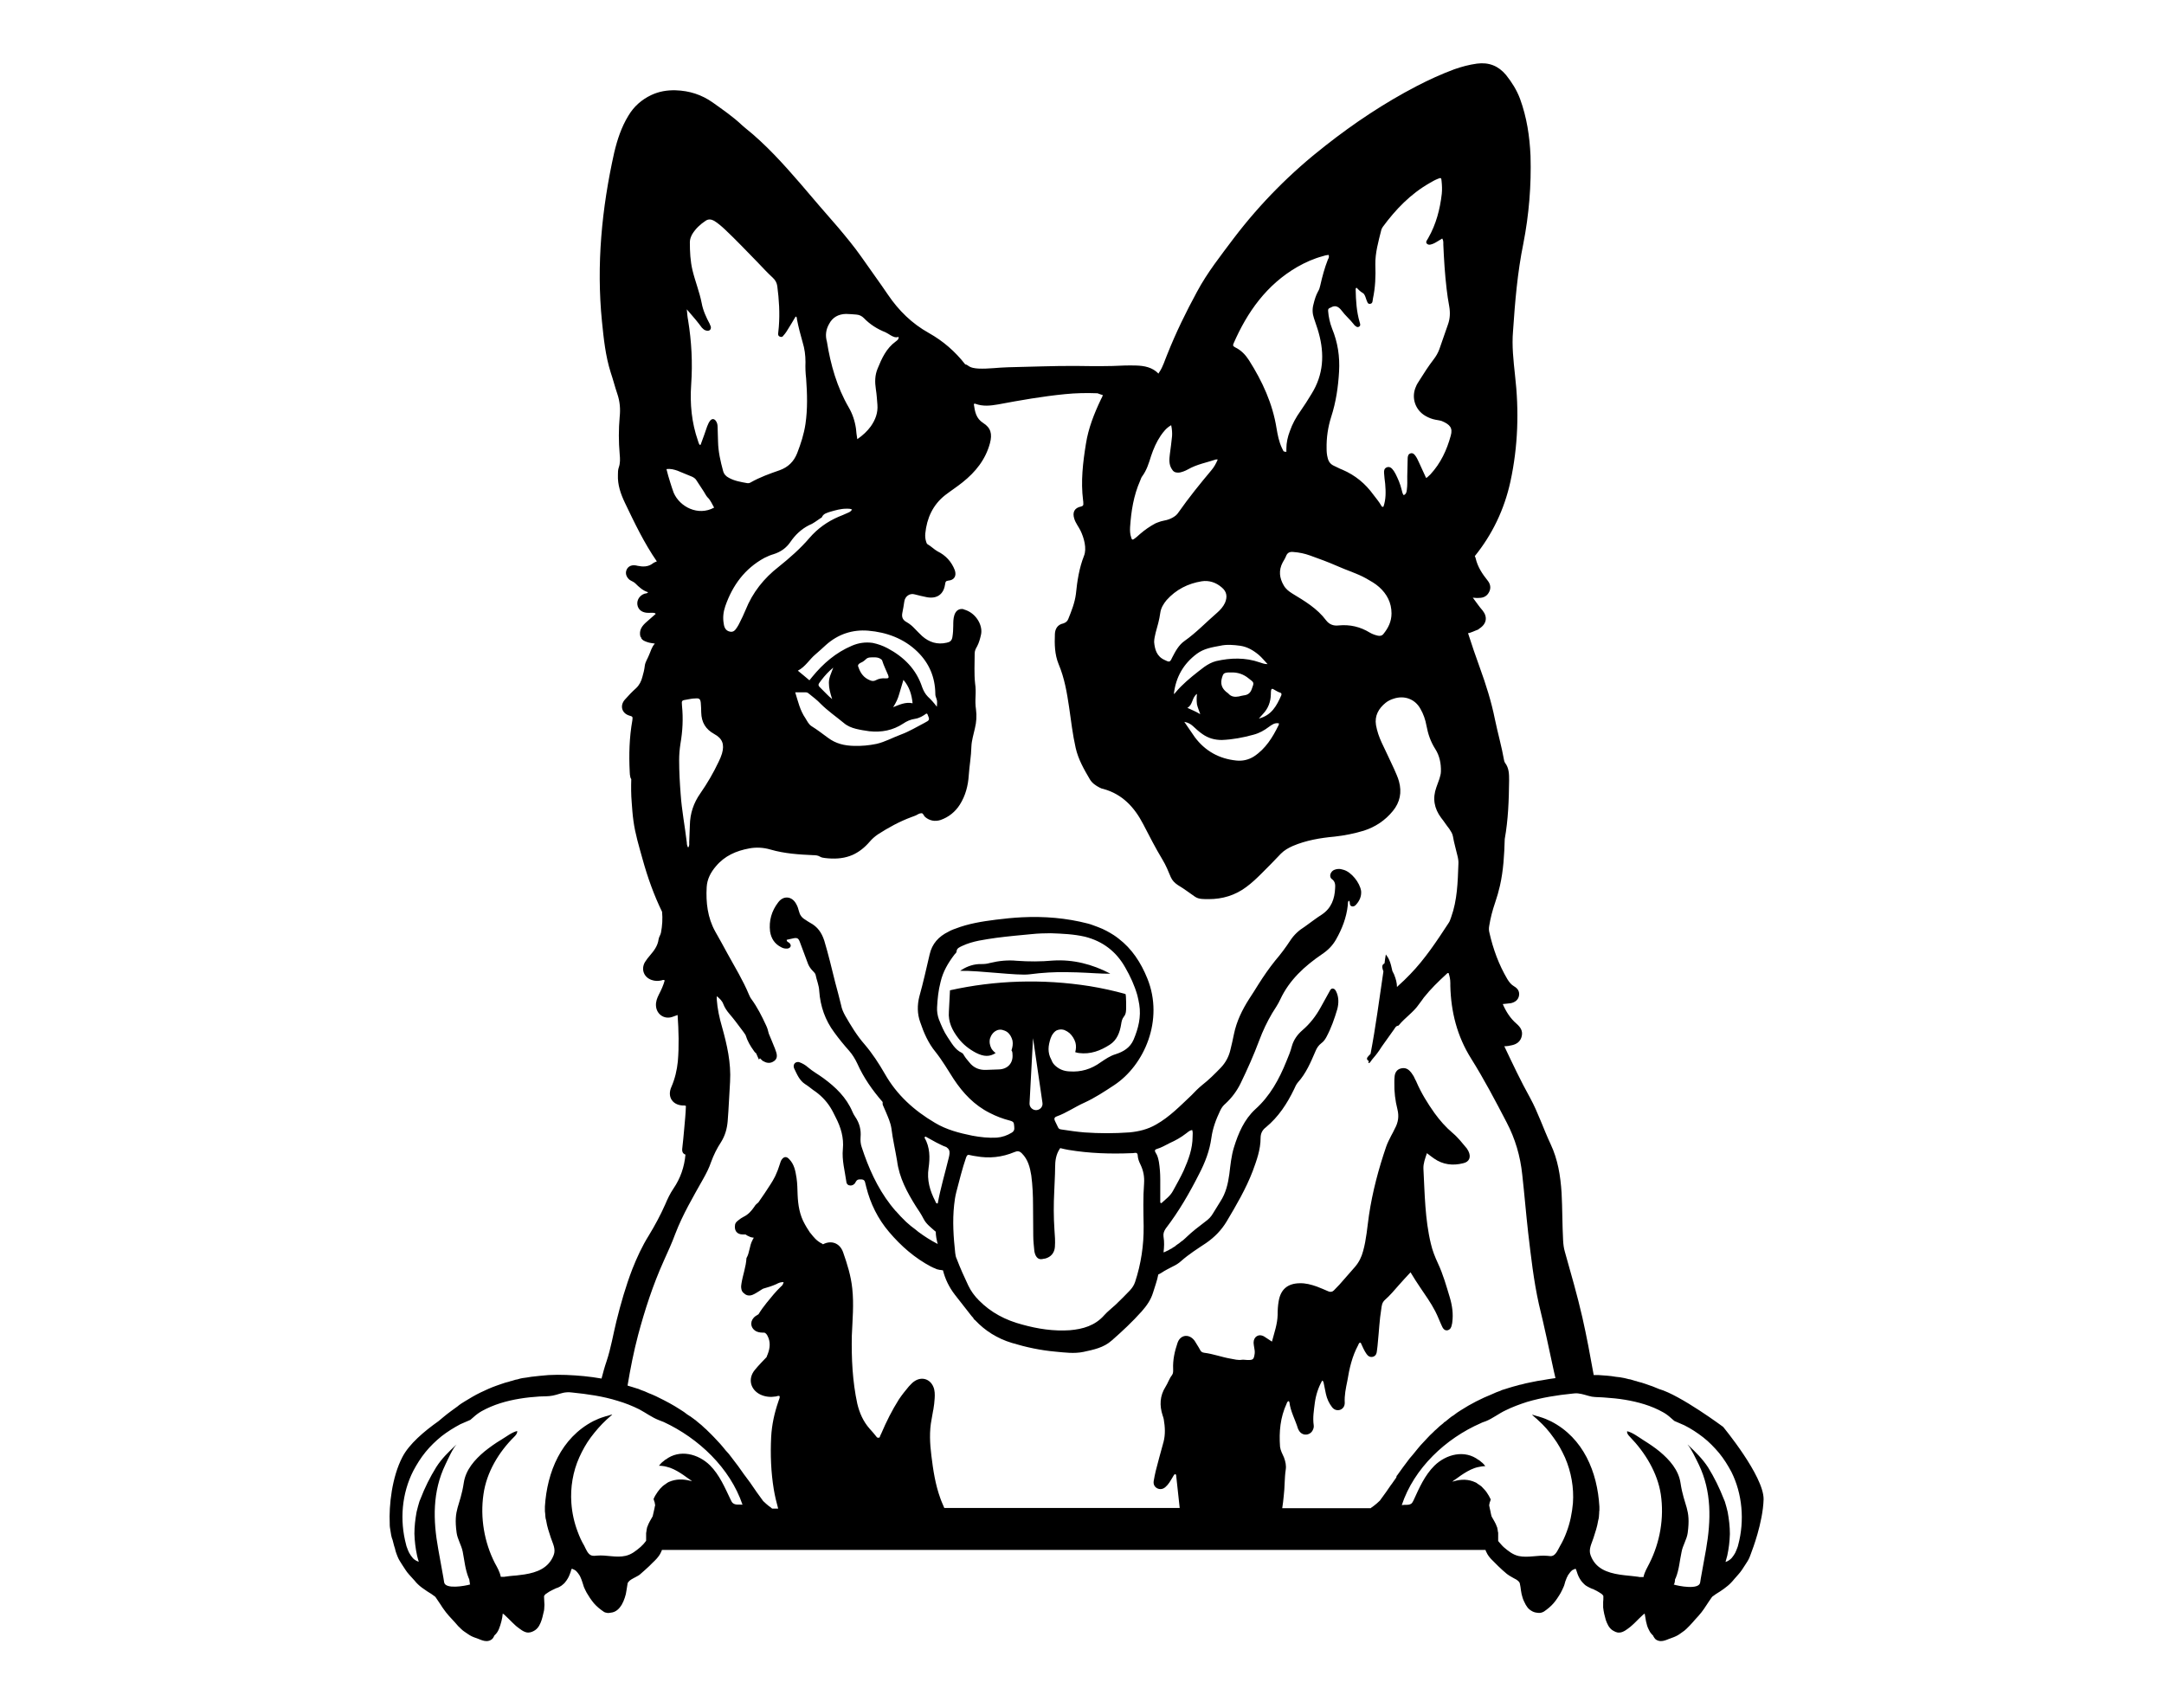 <?xml version="1.0" encoding="utf-8"?>
<!-- Generator: Adobe Illustrator 24.0.1, SVG Export Plug-In . SVG Version: 6.00 Build 0)  -->
<svg version="1.1" id="Layer_1" xmlns="http://www.w3.org/2000/svg" xmlns:xlink="http://www.w3.org/1999/xlink" x="0px" y="0px"
	 viewBox="0 0 990 781.2" style="enable-background:new 0 0 990 781.2;" xml:space="preserve">
<g>
	<path d="M487.8,444.7c1.7,0,3.3,0.1,4.9,0.1c6.2,0.2,11.3,0.7,15.2,0.6c0,0-0.1,0-0.1-0.1c-8.1-4.2-16.8-6.5-26.1-5.9
		c-5.5,0.5-11,0.5-16.5,0.1c-4.1-0.4-8.2,0-12.3,1c-1.3,0.4-2.6,0.5-3.8,0.5c-3.3-0.1-6.4,0.9-9.1,2.6c-0.3,0.2-0.5,0.3-0.7,0.5
		c8.8-0.2,26.3,2.3,31.6,1.6C477,444.9,482.7,444.6,487.8,444.7z"/>
	<path d="M614.7,397.9c-0.8-0.2-1.6-0.5-2.5-0.4c-1.3,0.1-2.6,0.5-3.3,1.8c-0.6,1.1-0.4,2.3,0.5,2.9c1.5,1.1,1.5,2.7,1.4,4.1
		c-0.2,4.8-1.7,9.1-6,12c-2.7,1.7-5.2,3.7-7.9,5.6c-2.6,1.6-4.9,3.7-6.6,6.3c-2.1,3.2-4.4,6.3-6.9,9.2c-2.8,3.5-5.3,7.1-7.7,10.9
		c-1.4,2.2-2.7,4.4-4.2,6.6c-3.2,5-5.8,10.3-7,16.2c-0.5,2.4-1,4.8-1.6,7.1c-0.7,3.1-2.2,5.9-4.4,8.2c-2.7,2.8-5.5,5.6-8.6,8
		c-1.7,1.4-3.3,3-4.8,4.6c-5.1,4.8-10,9.9-16.2,13.4c-3.8,2.2-7.9,3.2-12.2,3.6c-6.9,0.5-13.8,0.5-20.7,0c-3.5-0.3-6.9-0.8-10.2-1.3
		c-0.7-0.1-1.4-0.2-1.7-0.9c-0.5-1-1-2-1.5-3.1c-0.4-0.9-0.3-1.6,0.8-2c4.5-1.6,8.4-4.4,12.7-6.3c4.8-2.2,9.2-5.1,13.6-8
		c13.8-9.1,22.9-29.8,15.2-48.8c-3-7.4-7.1-13.6-13.1-18.2c-0.7-0.6-1.5-1.1-2.2-1.6c-2.2-1.4-4.5-2.7-7.2-3.7
		c-1.5-0.5-3-1.2-4.6-1.6c-10-2.6-20.1-3.4-30.3-2.9c-3.9,0.2-8,0.6-11.9,1.1c-6.3,0.8-12.6,1.8-18.5,4.1c-0.4,0.1-0.7,0.3-1.1,0.4
		c-0.7,0.3-1.5,0.6-2.1,1c-4.5,2.2-7.5,5.5-8.6,10.4c-1.5,6.4-2.9,12.8-4.7,19.2c-1,3.9-1,8,0.4,11.8c1.6,4.8,3.7,9.6,7,13.6
		c3.1,3.9,5.6,8.2,8.3,12.4c4.3,6.5,9.5,12,16.5,15.5c2.9,1.5,6,2.7,9.2,3.5c1,0.3,1.8,0.5,1.9,1.8c0.1,1.4,0.6,2.7-1,3.7
		c-2.1,1.3-4.4,2.1-6.9,2.3c-3.7,0.2-7.5-0.2-11.2-0.9c-5.9-1.2-11.8-2.7-17.1-5.9c-9.5-5.6-17.4-12.7-22.9-22.4
		c-2.7-4.7-5.7-9.3-9.2-13.4c-3.6-4.1-6.3-8.6-9-13.3c-0.8-1.5-1.5-3-1.8-4.7c-0.9-3.5-1.7-6.9-2.7-10.4c-1.6-6.4-3.1-12.8-5-19.1
		c-1.2-3.7-3.1-6.4-6.5-8.2c-0.7-0.4-1.5-0.9-2.2-1.4c-1.6-0.9-2.5-2.2-2.9-3.9c-0.3-1.1-0.6-2.2-1.2-3.2c-1.9-3.7-5.9-4.1-8.3-0.8
		c-3,3.9-4.3,8.4-3.7,13.3c0.5,3.2,2.1,5.7,5.1,7.2c0.9,0.5,1.8,0.7,2.9,0.6c0.6-0.1,1.2-0.4,1.4-1c0.2-0.5-0.1-1-0.5-1.5
		c-0.5-0.5-1.3-0.5-1.3-1.5c0.9-0.2,1.8-0.4,2.7-0.6c2.1-0.5,2.7-0.2,3.4,1.8c1.2,3.3,2.5,6.6,3.7,9.9c0.5,1.2,1.3,2.3,2.2,3.2
		c0.5,0.5,1,1,1.2,1.6c0.5,2.6,1.6,4.9,1.7,7.6c0.5,6.9,2.7,13.3,6.9,18.9c2.1,2.9,4.4,5.7,6.8,8.4c1.5,1.7,2.7,3.7,3.7,5.8
		c2.9,6.5,6.9,12.2,11.6,17.6v0.1c0,0.2,0,0.3,0,0.5c0,0.1,0,0.1,0,0.2c0,0.1,0,0.1,0,0.2c0,0.1,0.1,0.3,0.1,0.4
		c0.5,1.1,0.9,2.1,1.4,3.2c1,2.4,2.1,4.8,2.5,7.4c0.6,5,1.8,10,2.6,14.9c1,7.8,4.6,14.4,8.6,20.8c1.2,1.8,2.5,3.7,3.5,5.7
		c1.2,2.4,3.3,3.9,5.3,5.7c0.1,0.1,0.2,0.1,0.3,0.2c0,1.9,0.4,3.8,0.9,5.7c0,0-0.1,0-0.1-0.1c-3.1-1.6-6.1-3.5-8.9-5.6
		c0,0-0.1,0-0.1-0.1c-0.9-0.7-1.7-1.4-2.7-2.1c-0.1-0.1-0.2-0.2-0.4-0.3c-0.7-0.6-1.6-1.4-2.3-2c-0.3-0.3-0.5-0.5-0.8-0.8
		c-0.5-0.5-1.1-1.1-1.6-1.6c-0.6-0.7-1.3-1.4-1.9-2.1c-0.2-0.2-0.3-0.4-0.5-0.5c-0.7-0.9-1.6-1.8-2.3-2.8
		c-6.1-7.9-10.1-16.9-13.2-26.4c-0.5-1.5-0.6-2.9-0.5-4.5c0.3-3.4-0.5-6.5-2.5-9.4c-0.5-0.7-0.9-1.5-1.2-2.2
		c-2.8-6.6-7.7-11.3-13.3-15.4c-2.3-1.7-4.9-3.1-7.1-5c-1.1-1-2.5-1.8-3.9-2.3c-0.2-0.1-0.5-0.1-0.6-0.1c-0.6,0-1.2,0.2-1.6,0.7
		c-0.5,0.6-0.5,1.5-0.2,2.2c1.3,2.7,2.4,5.5,5,7.2c1.3,0.8,2.5,1.8,3.7,2.7c3.2,2.1,5.9,4.8,7.9,8c0.9,1.4,1.6,2.9,2.4,4.5
		c2.4,4.6,3.8,9.4,3.3,14.5s0.9,10,1.6,15c0.1,1.1,0.9,1.7,1.9,1.7c0.5,0,1.2-0.2,1.6-0.6c0.4-0.3,0.6-0.6,0.8-1.1
		c0.5-0.9,1.1-1.1,1.8-1.1c0.3,0,0.5,0,0.8,0c1.4,0.1,1.6,0.9,1.8,1.9c0.1,0.5,0.3,1,0.4,1.6c1.9,7.6,5.3,14.5,10.4,20.5
		c5.5,6.5,11.8,12,19.4,16c0,0,0,0,0.1,0c0.4,0.2,0.7,0.4,1,0.5c0.1,0,0.2,0.1,0.3,0.1c0.4,0.2,0.7,0.3,1.1,0.5
		c0.4,0.1,0.8,0.2,1.3,0.3c0.1,0,0.1,0,0.2,0c0.5,0.1,0.8,0.1,1.3,0.2c1,4,2.8,7.7,5.4,11.1c2.4,3.1,4.8,6.1,7.2,9.2
		c0.4,0.5,0.7,0.9,1.2,1.4c0.1,0.1,0.1,0.2,0.2,0.4c0.2,0.4,0.5,0.5,0.7,0.7c4.6,4.9,10.2,8.4,16.8,10.4c6.6,2,13.2,3.4,20,4
		c4.3,0.4,8.5,1,12.8,0.1c4.6-1,9.2-1.9,12.9-5.2c4.8-4.2,9.4-8.5,13.7-13.3c2.3-2.6,4.2-5.3,5.2-8.6c0.8-2.7,1.9-5.5,2.4-8.3
		c0.5-0.2,1-0.5,1.5-0.8c1.6-1.1,3.5-2,5.2-2.9c1.3-0.6,2.6-1.4,3.7-2.4c3.6-3.2,7.6-5.7,11.5-8.3c3.9-2.7,7-5.9,9.4-9.9
		c4.4-7.4,8.8-14.9,11.9-23c1.8-4.9,3.6-9.8,3.6-15.1c0-2.1,0.8-3.7,2.4-4.9c5.8-4.8,9.7-10.8,12.9-17.4c0.5-1.1,1-2.3,1.8-3.2
		c3.7-4.1,5.8-9.1,8-14.2c0.6-1.5,1.4-2.7,2.7-3.7c1-0.7,1.7-1.7,2.3-2.8c2.2-4.1,3.7-8.4,5-12.8c0.7-2.7,0.7-5.5-0.5-8
		c-0.3-0.6-0.7-1.3-1.5-1.4c-0.1,0-0.2,0-0.3,0c-0.6,0.1-0.9,0.6-1.2,1.2c-1.4,2.5-2.7,4.9-4.1,7.4c-2.2,4-4.9,7.5-8.4,10.5
		c-2.3,2-4,4.4-4.8,7.3c-0.6,2.4-1.6,4.7-2.5,6.9c-3.3,8.2-7.5,15.9-14.2,21.9c-5.1,4.7-7.8,11-9.8,17.5c-1.2,3.9-1.6,8.1-2.1,12.2
		c-0.6,4.4-1.6,8.7-4.1,12.5c-1.1,1.8-2.3,3.7-3.4,5.5c-0.9,1.6-2.1,2.7-3.6,3.8c-2.9,2.2-5.9,4.5-8.5,7c-0.1,0.1-0.2,0.2-0.3,0.3
		c-0.3,0.3-0.6,0.5-0.9,0.8c-0.2,0.2-0.4,0.4-0.6,0.5c-0.3,0.2-0.5,0.4-0.7,0.5c-0.2,0.2-0.5,0.4-0.6,0.5c-0.2,0.2-0.5,0.4-0.7,0.5
		c-0.3,0.2-0.5,0.4-0.7,0.5c-0.2,0.2-0.5,0.3-0.6,0.5c-0.3,0.2-0.5,0.4-0.8,0.5c-0.2,0.1-0.4,0.3-0.6,0.4c-0.3,0.2-0.5,0.4-0.9,0.5
		c-0.2,0.1-0.4,0.2-0.5,0.3c-0.4,0.2-0.6,0.4-1,0.5c-0.1,0.1-0.3,0.1-0.4,0.2c-0.4,0.2-0.8,0.4-1.2,0.5c0.3-2.4,0.4-4.8,0-7.2
		c-0.2-1.4,0.2-2.5,1-3.7c6-7.8,10.9-16.3,15.3-25c2.7-5.2,4.8-10.6,5.6-16.5c0.6-4.4,2.1-8.4,4-12.4c0.6-1.3,1.4-2.4,2.5-3.3
		c2.9-2.7,5.2-5.8,6.9-9.3c3.1-6.4,6-12.9,8.5-19.6c1.6-4.3,3.6-8.5,5.9-12.4c1.3-2.1,2.7-4.1,3.7-6.3c4.2-9,11.2-15.3,19.1-20.7
		c2.7-1.8,4.8-3.9,6.4-6.7c2.8-4.9,4.8-10.1,5.4-15.7c0.1-0.7-0.1-1.6,0.5-2.1c0.3,0.3,0.4,0.5,0.4,0.8c0,0.8,0.1,1.6,1,1.8
		s1.5-0.3,2-0.9c1.5-1.7,2.4-3.7,2.2-6.1C622.1,403.7,618.2,398.9,614.7,397.9z M434.6,453c-0.2,3.2-0.3,6.5-0.5,9.7
		c-0.4,4.8,1.6,8.7,4.3,12.2c2.1,2.8,4.9,5,8.1,6.7c3.6,1.8,6.2,1.9,9,0.1c-0.7-0.5-1.4-1.2-1.9-2c-0.7-1.3-1.1-2.9-0.7-4.6
		c0.5-1.6,1.5-3,3-3.7c0.8-0.4,1.7-0.5,2.6-0.3c0.8,0.2,1.6,0.5,2.3,1c1.3,1,2,2.4,2.4,3.9c0.3,1.6,0,3-0.4,4.3c0,0,0,0.1-0.1,0.1
		c0.4,0.5,0.5,1.2,0.5,1.8c0.4,4.1-2.2,6.9-6.3,7c-1.8,0.1-3.7,0.1-5.5,0.2c-3.3,0.2-6-0.9-8-3.5c-0.7-0.9-1.5-1.7-2.1-2.7
		c-0.4-0.5-0.6-1.3-1.3-1.6c-3.2-1.5-4.7-4.6-6.5-7.2c-1.7-2.5-2.9-5.4-4-8.2c-0.6-1.7-0.9-3.6-0.8-5.4c0.2-3.9,0.6-7.8,1.6-11.6
		c1.1-4.8,3.5-8.8,6.4-12.6c0.4-0.5,0.9-0.8,0.9-1.3c0.1-1.6,1.4-2,2.6-2.6c4.9-2.3,10.3-2.9,15.6-3.7c5.4-0.7,10.8-1.2,16.2-1.7
		c2.9-0.3,5.9-0.4,8.7-0.4c5.3,0.2,10.5,0.4,15.7,1.6c8.2,2.1,14.3,6.8,18.4,14.1c2.3,4,4.2,8.1,5.5,12.6c0.4,1.4,0.6,2.8,0.9,4.3
		c0.9,5.7-0.4,10.9-2.6,16.1c-1.6,3.7-4.7,5.5-8.1,6.6c-2.7,0.8-4.8,2.3-6.9,3.7c-4.4,3.2-9.1,4.6-14.4,4.2
		c-2.4-0.1-4.5-0.9-6.3-2.5c-0.8-0.7-1.5-1.6-1.8-2.6c-0.1-0.1-0.2-0.3-0.2-0.4c-0.8-1.4-1.2-3.1-1.2-4.7c0-1.6,0.4-3.2,0.9-4.8
		c0.3-0.7,0.6-1.6,1.2-2.3c0.5-0.7,1.3-1.5,2.3-1.7c1-0.3,2.1-0.2,2.9,0.1c0.9,0.4,1.6,0.8,2.3,1.4c1.3,1.2,2.2,2.7,2.7,4.3
		c0.4,1.5,0.3,3-0.1,4.4c0.5,0.2,1.1,0.3,1.7,0.4c5.3,0.7,9.9-1.1,14.1-3.8c3.3-2.1,4.6-5.6,5.2-9.3c0.2-1.3,0.4-2.5,1.3-3.6
		c1-1.2,1-2.8,1-4.4c0-1.6,0-3.1-0.1-4.6c0-0.5-0.1-0.9-0.2-1.3c-5.4-1.5-10.9-2.7-16.4-3.6C476.9,447.7,455.3,448.4,434.6,453z
		 M474.3,507.8c-1.8,0.2-3.4-1.3-3.3-3.1l1.6-29.8l4.3,29.5C477.2,506.1,476,507.6,474.3,507.8z M434.4,527.6
		c-0.1,0.6-0.1,1.2-0.3,1.8c-1.7,7-3.8,14-5.1,21.1c-0.8,0.1-0.9-0.5-1.1-1c-2.5-4.8-3.9-9.7-3.1-15.1c0.7-4.8,0.7-9.6-1.9-14.1
		c0.2-0.1,0.3-0.2,0.5-0.4c1.6,0.9,3.3,1.8,4.9,2.7c1.5,0.7,3,1.6,4.6,2.1C434.1,525.5,434.5,526.4,434.4,527.6z M523.4,541.3
		c-0.5,6.5-0.3,13-0.2,19.6c0.1,8.7-1.2,17.3-3.9,25.5c-0.5,1.5-1.3,2.7-2.4,3.9c-2.1,2.2-4.3,4.4-6.5,6.5c-1.7,1.6-3.7,3.1-5.2,4.8
		c-4.2,4.8-9.8,6.4-15.8,6.9c-7.4,0.5-14.6-0.6-21.8-2.6c-7.6-2-14.3-5.5-19.8-11.1c-2-2-3.6-4.2-4.8-6.7c-1.9-4-3.7-8-5.3-12.2
		c-0.4-0.8-0.6-1.7-0.7-2.7c-0.8-7.3-1.3-14.6-0.5-22c0.2-2,0.5-3.9,1-5.9c1.4-5.3,2.7-10.7,4.5-15.9c0.4-1.1,0.9-1.3,1.8-1
		c0.9,0.2,1.8,0.4,2.7,0.5c6,1.1,11.9,0.5,17.6-1.9c1.4-0.6,2.3-0.5,3.4,0.6c2.8,2.8,3.7,6.4,4.3,10.1c0.6,4.6,0.8,9.1,0.8,13.7
		c0,4.7,0.1,9.3,0.1,14c0,2.3,0.3,4.6,0.5,6.9c0.4,2.4,1.5,3.7,3,3.7c0.5,0,0.9-0.1,1.3-0.2c0.3,0,0.5-0.1,0.7-0.1
		c2.6-0.7,4.2-2.6,4.4-5.3c0.2-2.6,0-5.2-0.2-7.8c-0.4-5.9-0.4-11.6-0.1-17.5c0.1-3.7,0.4-7.3,0.4-11.1c0-3,0.4-5.8,2-8.3
		c0.1-0.2,0.2-0.4,0.4-0.5c1.2,0.3,2.5,0.6,3.7,0.8c9.6,1.6,19.2,1.9,28.9,1.5c0.4,0,0.7,0,1.2-0.1c1-0.2,1.6,0.1,1.6,1.3
		c0.1,1.4,0.6,2.7,1.2,3.9C523.1,535.5,523.6,538.2,523.4,541.3z M545.6,519.9c0,5.6-1.9,10.6-4.1,15.6c-1.5,3.2-3.2,6.2-4.9,9.3
		c-1.3,2.4-3.4,3.8-5.3,5.6c-0.2-0.1-0.4-0.2-0.5-0.3c0,0,0-0.1,0-0.1c0-3.5,0-7.1,0-10.6c0-2.7-0.2-5.2-0.6-7.8
		c-0.3-1.5-0.6-3-1.5-4.3c-0.5-0.8-0.5-1.4,0.5-1.7c2.1-0.6,3.9-1.7,5.9-2.7c2.7-1.2,5.2-2.6,7.5-4.4c0.8-0.6,1.6-1.4,2.8-1.6
		C545.8,517.9,545.6,518.9,545.6,519.9z"/>
	<path d="M788.3,652.7c0,0-19.5-14.5-29.3-17.3c-1.4-0.5-2.7-1.2-4.1-1.6c-1.3-0.5-2.6-0.9-3.8-1.3l-1.9-0.5l-0.5-0.2l-0.5-0.1
		l-1-0.3l-1-0.3c-0.4-0.1-0.6-0.2-1-0.2c-0.6-0.2-1.4-0.3-2-0.5c-1.4-0.3-2.7-0.5-4-0.6c-2.7-0.5-5.4-0.6-8-0.8c-0.7,0-1.4,0-2.1,0
		c-1.6-8.9-3.2-17.6-5.2-26.4c-2.3-10.1-5.2-20-8-30c-0.5-1.7-0.7-3.4-0.8-5.2c-0.4-7.3-0.3-14.5-0.7-21.8c-0.5-7.7-1.7-15.2-5-22.2
		s-5.7-14.4-9.4-21.2c-4.3-7.7-8-15.6-11.8-23.6c1.2,0,2.4-0.2,3.6-0.5c2.2-0.5,3.9-1.8,4.4-4.2c0.5-2.4-0.6-4-2.4-5.6
		c-2.8-2.4-4.8-5.5-6.3-9c1.4-0.2,2.6-0.2,3.7-0.4c1.8-0.4,3.3-1.4,3.7-3.3c0.4-2-0.5-3.4-2.2-4.4c-1.4-0.8-2.3-2-3.1-3.3
		c-3.9-6.6-6.5-13.7-8.2-21.2c-0.3-1.1-0.3-2.1-0.1-3.2c0.6-3.7,1.5-7.1,2.7-10.6c0.9-2.6,1.6-5.1,2.2-7.7c1.6-7,2-14.3,2.2-21.4
		c1.6-8.9,1.9-17.8,2-26.8c0-2.8,0-5.7-1.9-8.1c-0.2-0.3-0.3-0.7-0.4-1.1c-1.1-6.3-2.9-12.5-4.2-18.8c-1.6-8-4.1-15.9-6.9-23.6
		c-1.9-5.2-3.7-10.5-5.4-15.8c0.6,0.2,3.4-1.2,4.6-1.6c0.2-0.1,0.4-0.3,0.5-0.4c3.5-2.2,3.9-5.4,1.6-8.3c-1.6-1.8-2.9-3.8-4.5-5.9
		c1.1,0.1,2,0.2,2.9,0.1c2.1,0,3.7-0.9,4.6-2.8c0.9-1.8,0.5-3.6-0.7-5.1c-2.5-3.1-4.6-6.3-5.5-10.2c-0.1-0.4-0.2-0.7-0.4-1
		c8-9.9,13.5-21.3,16.3-34.1c3.5-16.1,4-32.4,2.1-48.7c-0.7-6.7-1.5-13.4-0.9-20.2c0.9-13.3,2-26.7,4.7-39.9
		c2.6-13.3,3.7-26.7,3.3-40.2c-0.4-9-1.7-17.6-4.8-26.1c-1.5-4-3.7-7.5-6.4-10.9c-3.5-4.2-7.9-5.9-13.3-5.2c-3.6,0.5-7,1.4-10.4,2.6
		c-5.9,2.2-11.6,4.8-17.2,7.7c-14.8,7.7-28.6,16.9-41.7,27.2c-15.8,12.3-29.8,26.4-41.9,42.3c-6,8-12.2,15.8-16.9,24.6
		c-5,9.2-9.6,18.6-13.5,28.4c-1.2,2.8-2,5.8-3.7,8.3c-0.2,0.2-0.3,0.5-0.4,0.7c-2.8-2.9-6.5-3.6-10.3-3.7c-1.7,0-3.6-0.1-5.3,0
		c-7.2,0.4-14.4,0.3-21.6,0.2c-10.5-0.1-21.1,0.4-31.6,0.6c-4.5,0.1-9,0.8-13.5,0.6c-1.7-0.1-3.5-0.3-4.9-1.4
		c-0.4-0.3-0.8-0.5-1.2-0.5c-4.6-5.9-10.1-10.7-16.7-14.4c-7.7-4.3-13.7-10.2-18.6-17.4c-4-5.9-8.2-11.6-12.3-17.5
		c-3.3-4.7-6.9-9-10.5-13.3c-5.9-6.7-11.6-13.4-17.4-20.2c-7.8-9-15.8-17.9-25.2-25.4c-0.5-0.4-0.9-0.8-1.4-1.2
		c-4.1-3.9-8.8-7.1-13.4-10.4c-5.1-3.6-10.7-5.4-17-5.6c-3.9-0.1-7.6,0.5-11.2,2.2c-4.4,2.1-7.9,5.2-10.4,9.4
		c-3.2,5.2-5.1,11-6.5,16.9c-5.7,25.5-8.2,51.3-5.6,77.3c0.8,7.9,1.6,15.7,4,23.3c1.1,3.2,1.9,6.5,3,9.7c1.2,3.5,1.5,7,1.1,10.6
		c-0.5,5.7-0.5,11.3,0,17c0.2,2.1,0.3,4.1-0.4,6.1c-0.4,1.1-0.4,2.3-0.4,3.4c-0.2,4.6,1.3,8.8,3.2,12.8c4.4,9.2,8.8,18.4,14.6,26.8
		c-0.6,0.3-1.4,0.5-1.8,0.9c-2.2,1.7-4.7,1.6-7.1,1.1c-0.4-0.1-0.7-0.2-1.1-0.2c-1.8-0.2-3.3,0.6-3.9,2.2c-0.6,1.6,0,3.2,1.4,4.4
		c0.8,0.6,1.9,0.9,2.6,1.6c1.7,1.7,3.5,3.4,5.9,4.1c-0.5,0.7-1.2,0.5-1.7,0.7c-2.2,0.8-3.5,2.9-3.2,5c0.3,2.1,1.9,3.5,4.3,3.7
		c0.6,0.1,1.4,0,2.1,0c0.6,0.1,1.4-0.2,2,0.5c-1.4,1.2-2.7,2.4-4.1,3.6c-2.1,1.8-3.7,3.8-2.9,6.9c0.3,0.1,0.4,0.3,0.3,0.5
		c0.6,1.2,1.9,1.6,3.1,2c0.9,0.3,1.9,0.4,3.2,0.6c-1.5,1.6-1.9,3.6-2.7,5.3c-0.6,1.6-1.7,3.1-1.9,4.8c-0.2,1.7-0.6,3.5-1.1,5.1
		c-0.5,2-1.4,3.8-2.9,5.2c-1.8,1.6-3.5,3.4-5.1,5.2c-2.4,2.7-1.5,6.2,1.9,7.3c1.7,0.5,1.7,0.5,1.5,2.2c-1.4,7.9-1.6,15.7-1.2,23.6
		c0,0.8,0.1,1.6,0.3,2.5c0.1,0.3,0.2,0.5,0.4,0.8c-0.1,3.6-0.1,7,0.2,10.6c0.2,2.8,0.4,5.7,0.8,8.5c0.8,6,2.6,11.8,4.2,17.6
		c2.3,8.3,5.2,16.4,8.9,24c0.3,3.2,0.1,6.3-0.5,9.5c-0.2,1.1-1,2.1-1.1,3.1c-0.4,3-2.1,5.2-3.9,7.3c-0.9,1-1.7,2.1-2.4,3.2
		c-1.8,3.3-0.4,6.9,3.2,8.1c1.5,0.5,2.8,0.5,4.3,0.2c0.5-0.1,1-0.5,1.6,0c-0.6,2.2-1.6,4.4-2.7,6.5c-0.8,1.6-1.4,3.2-1.3,5
		c0.2,3.9,3.7,6.4,7.4,5.2c0.7-0.3,1.5-0.5,2.5-0.9c0.5,7.2,0.7,14.3,0.1,21.3c-0.4,3.9-1.3,7.8-2.9,11.5c-2.2,4.8,0.7,8.8,6,8.6
		c0.2,0,0.3,0.1,0.6,0.2c-0.1,3.7-0.5,7.1-0.8,10.7c-0.3,3-0.5,5.9-0.9,9c-0.1,1.1,0.2,2,1.3,2.5c0.1,0,0.1,0,0.2,0
		c-0.5,5.7-2.3,10.9-5.5,15.6c-1.5,2.2-2.7,4.7-3.7,7.1c-2.2,5-4.8,9.8-7.6,14.4c-3,4.8-5.4,10-7.5,15.3c-3,7.8-5.3,15.8-7.3,23.9
		c-1.5,6.1-2.5,12.3-4.5,18.3c-0.9,2.6-1.6,5.2-2.3,7.9c-2.7-0.5-5.3-0.8-8-1.1c-5.4-0.5-10.8-0.8-16.2-0.5c-2.7,0.2-5.4,0.5-8,0.8
		c-1.4,0.2-2.7,0.5-4,0.6c-0.6,0.1-1.4,0.3-2,0.5c-0.4,0.1-0.6,0.2-1,0.2l-1,0.3l-1,0.3l-0.5,0.1l-0.5,0.2l-1.9,0.5
		c-1.3,0.5-2.6,0.8-3.8,1.3c-2.6,0.9-5,2-7.5,3.2c-2.5,1.2-4.8,2.6-7.1,4l-0.8,0.5l-0.8,0.5c-0.5,0.4-1.1,0.7-1.6,1.2
		c-1.1,0.8-2.2,1.6-3.3,2.4c-1.1,0.8-2.1,1.6-3.2,2.5c-0.8,0.6-1.6,1.4-2.4,2c-6.5,4.6-13.4,10.4-16.5,16.4
		c-4.8,9.2-6.2,22.1-5.8,30.5c0,0.2,0,0.4,0,0.6c0,0.6,0.1,1.2,0.2,1.8c0.3,2.2,0.6,3.9,1.1,5c0.2,0.9,0.5,1.8,0.7,2.7
		c0.3,0.8,0.5,1.6,0.7,2.5c0.3,0.9,0.6,1.8,1,2.7c0.5,1.3,1.3,2.3,2,3.5c0.5,0.7,1,1.6,1.5,2.3c1,1.6,2.3,2.8,3.5,4.2
		c0.5,0.5,0.9,1,1.4,1.6c1,1.1,2.2,2.1,3.4,2.9c1.1,0.8,2.3,1.6,3.5,2.3c0.6,0.5,1.2,0.8,1.8,1.3c0.1,0.1,0.2,0.3,0.3,0.4
		c0.7,1.1,1.6,2.3,2.3,3.4c0.4,0.6,0.7,1.2,1.2,1.8c0.4,0.5,0.7,1,1.1,1.5c0.9,1.1,1.8,2.2,2.8,3.2c0.9,0.9,1.7,1.9,2.6,2.9
		c0.2,0.3,0.5,0.5,0.7,0.7c0.3,0.3,0.5,0.5,0.8,0.8c0.3,0.3,0.6,0.5,0.9,0.8c0.3,0.2,0.5,0.4,0.7,0.5c1.1,0.7,2.2,1.6,3.3,2.1
		c1,0.5,2.1,0.8,3.1,1.2c1.2,0.5,2.4,1,3.7,1c0.9,0,1.9-0.3,2.6-1c0.3-0.3,0.5-0.6,0.7-1c0.1-0.2,0.2-0.5,0.3-0.6
		c0.2-0.2,0.5-0.5,0.6-0.6c0.2-0.2,0.4-0.5,0.5-0.6c0.4-0.5,0.6-1,0.9-1.6c0.5-1.2,0.9-2.5,1.2-3.7c0.3-1.2,0.5-2.3,0.6-3.5
		c0.3,0.2,0.5,0.4,0.7,0.5c1.3,1.2,2.6,2.5,3.8,3.7c0.7,0.6,1.4,1.4,2.1,1.9c0.6,0.5,1.5,1.1,2.2,1.6c0.8,0.5,1.8,1,2.8,1
		c1.2,0,2.3-0.5,3.2-1.1c1.6-1.1,2.4-2.9,3-4.7c0.3-0.9,0.5-1.8,0.7-2.7c0.3-1,0.5-2,0.5-3c0.1-0.8,0.1-1.6,0-2.5
		c0-0.7-0.1-1.5-0.1-2.2c0-0.1,0-0.2,0-0.3v-0.1v-0.1c0-0.1,0.1-0.1,0.1-0.2c0.2-0.2,0.3-0.4,0.5-0.6l0.1-0.1
		c0.4-0.3,0.8-0.5,1.2-0.8c0.4-0.3,0.8-0.5,1.2-0.7c0.5-0.3,1-0.5,1.6-0.8c0.5-0.2,0.9-0.5,1.5-0.6c0.6-0.3,1.3-0.6,1.8-1
		c0.6-0.5,1.3-1,1.7-1.6c0.9-1.1,1.6-2.3,2.1-3.7c0.2-0.6,0.5-1.2,0.6-1.8c0.1-0.2,0.2-0.5,0.3-0.6c0,0,0,0,0.1,0
		c0.3,0.1,0.6,0.3,0.9,0.4c0.1,0.1,0.2,0.1,0.4,0.2c0.1,0.1,0.2,0.2,0.3,0.2c0.3,0.3,0.5,0.5,0.7,0.7c0.4,0.5,0.8,1,1.1,1.5
		c0.2,0.4,0.4,0.6,0.5,1c0.3,0.6,0.5,1.2,0.7,1.8c0.3,0.8,0.5,1.6,0.8,2.5c0.4,0.9,0.8,1.8,1.3,2.7c0.5,0.8,1,1.6,1.5,2.4
		c0.5,0.8,1.2,1.6,1.8,2.4c1.3,1.5,2.8,2.7,4.4,3.8c0.5,0.4,1.1,0.5,1.7,0.6c0.5,0.1,1,0,1.6-0.1c1.2-0.1,2.3-0.6,3.2-1.4
		c0.7-0.6,1.3-1.4,1.8-2.2c0.3-0.5,0.5-1.1,0.8-1.6c0.5-1.1,0.8-2.2,1.1-3.3c0.1-0.5,0.2-1.1,0.3-1.7c0.2-1,0.3-2,0.5-3.1
		c0-0.1,0-0.2,0.1-0.3v-0.1c0,0,0-0.1,0.1-0.1c0.1-0.1,0.2-0.2,0.2-0.3c0.2-0.2,0.5-0.5,0.6-0.6c0.3-0.2,0.5-0.4,0.7-0.5
		c0.6-0.4,1.3-0.7,2-1.1c0.7-0.4,1.6-0.8,2.2-1.4c1.4-1.2,2.7-2.4,4-3.6c0.5-0.5,1.1-1.1,1.6-1.6c0.5-0.5,1.2-1.1,1.7-1.7
		c0.8-0.9,1.6-1.9,2.1-3.1c0.2-0.4,0.3-0.6,0.4-1h376.8c0.1,0.4,0.2,0.7,0.4,1c0.5,1.2,1.3,2.2,2.1,3.1c0.5,0.5,1.1,1.1,1.7,1.7
		c0.5,0.5,1.1,1.1,1.6,1.6c1.3,1.3,2.7,2.5,4,3.6c0.6,0.5,1.5,1,2.2,1.4c0.6,0.4,1.3,0.7,2,1.1c0.3,0.2,0.5,0.4,0.7,0.5
		c0.2,0.2,0.5,0.4,0.6,0.6c0.1,0.1,0.2,0.2,0.2,0.3c0,0,0,0.1,0.1,0.1v0.1c0,0.1,0.1,0.2,0.1,0.3c0.2,1,0.4,2,0.5,3.1
		c0.1,0.5,0.2,1.1,0.3,1.7c0.3,1.2,0.6,2.3,1.1,3.3c0.3,0.5,0.5,1.1,0.8,1.6c0.5,0.8,1,1.6,1.8,2.2c0.9,0.7,2,1.3,3.2,1.4
		c0.5,0.1,1,0.1,1.6,0.1c0.6-0.1,1.2-0.3,1.7-0.6c1.6-1.1,3.2-2.4,4.4-3.8c0.6-0.7,1.3-1.6,1.8-2.4c0.5-0.8,1.1-1.6,1.5-2.4
		c0.5-0.9,0.9-1.8,1.3-2.7c0.4-0.8,0.5-1.6,0.8-2.5c0.2-0.6,0.5-1.3,0.7-1.8c0.2-0.4,0.4-0.6,0.5-1c0.4-0.5,0.7-1,1.1-1.5
		c0.3-0.3,0.5-0.5,0.7-0.7c0.1-0.1,0.2-0.2,0.3-0.2c0.1-0.1,0.2-0.1,0.4-0.2c0.3-0.1,0.6-0.3,0.9-0.4c0,0,0,0,0.1,0
		c0.1,0.2,0.2,0.5,0.3,0.6c0.2,0.6,0.4,1.3,0.6,1.8c0.5,1.4,1.2,2.6,2.1,3.7c0.5,0.5,1.1,1.2,1.7,1.6c0.6,0.4,1.2,0.7,1.8,1
		c0.5,0.2,0.9,0.5,1.5,0.6c0.5,0.3,1,0.5,1.6,0.8c0.4,0.2,0.8,0.5,1.2,0.7c0.4,0.3,0.8,0.5,1.2,0.8c0.1,0,0.1,0.1,0.1,0.1
		c0.2,0.2,0.4,0.4,0.5,0.6c0,0.1,0.1,0.1,0.1,0.2v0.1v0.1c0,0.1,0,0.2,0,0.3c0,0.7,0,1.5-0.1,2.2c0,0.8,0,1.6,0,2.5
		c0.1,1,0.3,2,0.5,3c0.2,0.9,0.5,1.8,0.7,2.7c0.6,1.7,1.4,3.6,3,4.7c1,0.6,2,1.2,3.2,1.1c1,0,2-0.5,2.8-1c0.7-0.5,1.5-1,2.2-1.6
		c0.7-0.6,1.5-1.3,2.1-1.9c1.3-1.3,2.6-2.6,3.8-3.7c0.3-0.2,0.5-0.4,0.7-0.5c0.2,1.2,0.4,2.4,0.6,3.5c0.3,1.3,0.6,2.6,1.2,3.7
		c0.3,0.5,0.5,1.1,0.9,1.6c0.2,0.2,0.4,0.5,0.5,0.6c0.2,0.3,0.5,0.5,0.6,0.6c0.1,0.2,0.2,0.5,0.3,0.6c0.2,0.4,0.5,0.7,0.7,1
		c0.6,0.6,1.6,1,2.6,1c1.3,0,2.5-0.5,3.7-1c1-0.4,2.1-0.7,3.1-1.2c1.2-0.5,2.3-1.4,3.3-2.1c0.3-0.2,0.5-0.4,0.7-0.5
		c0.3-0.3,0.6-0.5,0.9-0.8c0.3-0.3,0.5-0.5,0.8-0.8c0.3-0.3,0.5-0.5,0.7-0.7c0.9-0.9,1.7-1.9,2.6-2.9c1-1,1.9-2.1,2.8-3.2
		c0.4-0.5,0.7-0.9,1.1-1.5c0.4-0.6,0.8-1.2,1.2-1.8c0.7-1.2,1.6-2.3,2.3-3.4c0.1-0.1,0.2-0.3,0.3-0.4c0.6-0.5,1.2-0.8,1.8-1.3
		c1.2-0.7,2.4-1.5,3.5-2.3c1.2-0.9,2.4-1.8,3.4-2.9c0.5-0.5,0.9-1,1.4-1.6c1.2-1.4,2.5-2.7,3.5-4.2c0.5-0.7,1-1.6,1.5-2.3
		c0.7-1.1,1.5-2.2,2-3.5c0.4-0.9,0.6-1.7,1-2.7c0,0,5.1-13,5.4-23.8C806.9,675.1,788.3,652.7,788.3,652.7z M613.8,142.1
		c1.6,2.2,3.8,4,5.5,6.2c0.1,0.1,0.2,0.3,0.3,0.4c0.6,0.5,1.3,1.3,2.2,0.7c0.8-0.5,0.4-1.4,0.2-2.1c-1.4-4.8-1.7-9.8-1.8-14.8
		c0-0.3-0.1-0.6,0.4-0.9c0.8,0.8,1.6,1.7,2.8,2.4c1,0.5,1.3,2,1.7,3.1c0.4,0.8,0.5,2,1.6,1.9c1.4-0.1,1.2-1.4,1.4-2.4
		c1.1-5.1,1.3-10.3,1.1-15.5c-0.1-5.4,1.4-10.6,2.7-15.8c0.1-0.5,0.4-1,0.7-1.5c5.9-8,12.7-15.1,21.5-20.1c1.2-0.7,2.4-1.4,3.7-1.9
		c1.4-0.6,1.6-0.5,1.7,1c0.2,1.9,0.3,3.8,0.1,5.8c-0.8,7.1-2.6,14-6.2,20.3c-0.2,0.4-0.4,0.6-0.6,1c-0.3,0.5-0.5,1-0.1,1.5
		c0.5,0.5,1,0.6,1.6,0.5c1-0.2,1.9-0.6,2.7-1.1c0.9-0.5,1.8-1.1,2.8-1.7c0.6,0.9,0.5,1.9,0.5,2.8c0.3,6.8,0.7,13.4,1.5,20.2
		c0.3,2.7,0.7,5.3,1.2,8c0.5,2.8,0.4,5.7-0.6,8.4c-1.3,3.7-2.6,7.5-3.9,11.2c-0.6,1.7-1.6,3.4-2.7,4.8c-2.3,3-4.3,6.1-6.3,9.3
		c-0.6,1-1.3,1.9-1.7,3c-2.3,5-0.4,10.8,4.4,13.5c1.4,0.8,2.9,1.4,4.5,1.7c1,0.2,2,0.3,2.9,0.6c3.8,1.6,5.1,3.2,4.1,6.7
		c-1.8,6.6-4.6,12.6-9.3,17.7c-0.5,0.5-1,0.9-1.5,1.4c-0.1,0.1-0.3,0.1-0.5,0.2c-1.1-2.4-2.2-4.8-3.3-7.2c-0.5-1.1-1-2.2-1.8-3.2
		c-0.5-0.6-1.1-1.1-2-0.8c-1,0.3-1.2,1.1-1.3,2c-0.1,2.8-0.1,5.7-0.2,8.5c0,2.1,0.1,4.1-0.2,6.2c-0.1,1-0.3,1.9-1.4,2.4
		c-0.7-0.7-0.7-1.7-1-2.6c-0.6-2.5-1.6-4.8-2.7-7c-0.4-0.6-0.7-1.4-1.2-1.9c-0.9-1.3-1.9-1.6-2.9-1.2c-1.2,0.5-1.3,1.6-1.2,2.7
		c0.1,1.6,0.3,3.2,0.5,4.8c0.3,3.6,0.4,7.1-0.8,10.5c-0.6,0.2-0.8-0.1-1-0.5c-1-1.8-2.4-3.4-3.6-5c-3.7-5.1-8.3-8.9-14.1-11.4
		c-1.4-0.5-2.7-1.3-3.9-1.8c-1.6-0.7-2.5-1.9-2.9-3.6c-0.4-1.5-0.5-2.8-0.5-4.3c-0.1-4.9,0.6-9.8,2.1-14.5
		c2.2-6.8,3.2-13.7,3.6-20.7c0.4-6.9-0.6-13.4-3.2-19.7c-1-2.6-1.6-5.3-1.8-8c-0.1-0.9,0.2-1.3,1.2-1.6
		C610.7,139.5,612.3,140.1,613.8,142.1z M547.6,322.2c0.3,1.4,0.9,2.7,1.5,4.5c-2.1-1.3-4-2-5.9-2.9c2.6-1.4,2-4.7,4.4-6.4
		C547.4,319.1,547.4,320.6,547.6,322.2z M545.7,332.1c1.4,1.3,2.8,2.6,4.4,3.7c2.7,1.9,5.6,2.7,8.9,2.7c4.9-0.2,9.7-1.1,14.4-2.4
		c2.7-0.7,5-2,7.1-3.6c1.4-1,2.7-2,4.6-1.6c-0.1,0.4,0,0.7-0.2,0.9c-2.7,5.5-5.9,10.7-11.2,14.2c-2.5,1.6-5.3,2.2-8.1,1.9
		c-7.9-0.8-14.3-4.4-19-10.7c-1.6-2.2-3-4.5-4.8-7C543.5,330.5,544.7,331.2,545.7,332.1z M559.1,309.8c0.5-1.7,0.9-2,2.7-2.2
		c0.5,0,0.9,0,1.4,0c3-0.1,5.7,0.8,8,2.7c2.6,2,2.6,1.8,1.5,4.8c-0.6,1.8-1.7,2.8-3.7,3c-0.7,0.1-1.5,0.3-2.3,0.5
		c-1.7,0.3-3.4,0.2-4.7-1.3c-0.3-0.3-0.6-0.5-0.9-0.7C558.9,314.8,558.2,312.7,559.1,309.8z M575.9,328.7c0.6-0.6,1.2-1.4,1.8-2
		c2.5-2.6,3.6-5.6,3.7-9.1c0-0.6,0-1.2,0.1-1.8c0.1-0.7,0.5-0.9,1.1-0.5c1.1,0.6,2.1,1.3,3.2,1.6c0.5,0.2,0.5,0.6,0.4,1.1
		C584,323,581.7,327.2,575.9,328.7z M586.8,257.3c0.5-0.9,1.1-1.8,1.5-2.8c0.6-1.6,1.6-2.2,3.4-2c2.7,0.2,5.1,0.7,7.6,1.6
		c4.2,1.5,8.3,3,12.4,4.8c4.4,2,9,3.3,13.3,5.7c2.1,1.2,4.1,2.3,5.9,3.9c3.6,3.2,5.7,7.2,5.7,12.1c0,3.7-1.5,6.7-3.7,9.4
		c-0.6,0.8-1.5,1-2.5,0.8c-1.3-0.3-2.5-0.7-3.7-1.4c-4.4-2.7-9.1-3.8-14.3-3.3c-2.4,0.3-4.3-0.5-5.7-2.3c-4.1-5.5-9.9-8.9-15.5-12.3
		c-1.6-1-3-2.1-3.9-3.7C585.3,264.4,584.9,260.9,586.8,257.3z M564.3,157.2c6.3-14.5,15.2-27,29.2-35.1c3.7-2.1,7.5-3.8,11.6-4.9
		c0.8-0.3,1.7-0.5,2.7-0.6c0.4,0.9,0,1.6-0.3,2.1c-1.5,3.8-2.6,7.9-3.5,11.9c-0.2,1-0.5,1.9-1,2.7c-1,1.8-1.6,3.8-2.1,5.9
		c-0.6,2.1-0.5,4.3,0.2,6.3c0.7,2.3,1.6,4.5,2.2,6.8c2.7,9.7,2.2,19.1-3.3,27.9c-1.6,2.7-3.3,5.3-5.1,7.9c-2,2.8-3.7,5.9-4.8,9.1
		c-1,2.6-1.6,5.3-1.6,8c0,0.5,0,0.9,0,1.5c-0.4,0-0.7-0.1-1.2-0.2c-0.4-0.5-0.6-1.2-0.9-1.7c-1.3-2.8-1.9-5.9-2.4-8.9
		c-1.8-11.3-6.5-21.5-12.6-31.1c-1.6-2.5-3.6-4.6-6.3-5.9C564.2,158.4,563.9,158.1,564.3,157.2z M567.4,295.4c3.3,0.5,6,2.1,8.5,4.2
		c1.4,1.2,2.6,2.7,4,4.2c-1.6,0-2.6-0.5-3.6-0.8c-6.6-2.3-13.3-2.1-19.9-0.6c-2,0.5-3.8,1.5-5.5,2.7c-3.7,2.8-7.4,5.7-10.7,9
		c-0.9,0.9-1.7,1.8-2.7,3c-0.2,0.1-0.4,0.3-0.5,0.5c0.9-8,4.5-14,10.5-18.5c3.2-2.4,6.9-3,10.7-3.7
		C561.3,294.7,564.4,295,567.4,295.4z M560.4,275.8c-0.8,1.7-2.1,3.2-3.6,4.5c-5,4.3-9.5,9.1-14.9,12.9c-2.7,1.9-4.2,4.8-5.7,7.7
		c-0.5,1.1-0.8,1.6-1.3,1.7c0,0-0.1,0-0.1,0c-0.1,0-0.1,0-0.2,0c-0.4,0-0.9-0.3-1.8-0.7c-3.6-1.6-4.5-4.8-4.8-8.2
		c0-1.5,0.4-2.9,0.7-4.3c0.8-2.9,1.7-5.9,2.1-9c0.3-2.3,1.5-4.2,2.9-5.9c4.3-4.8,9.8-7.6,16.1-8.6c3.3-0.5,6.4,0.5,9,2.7
		C561.3,270.6,561.6,273,560.4,275.8z M517,241.1c0.5-7.3,1.6-14.4,4.6-21.2c0.3-0.7,0.5-1.5,1-2.1c2-2.7,3-6,4-9.2
		c1.1-3.3,2.5-6.5,4.4-9.3c1.2-1.7,2.5-3.5,4.8-4.8c0.4,1.9,0.5,3.5,0.4,5c-0.3,2.7-0.6,5.5-1,8.2c-0.3,2.4-0.5,4.8,0.9,6.9
		c0.6,1.1,1.5,1.6,2.8,1.6c0.8,0,1.6-0.2,2.4-0.5c0.8-0.3,1.5-0.6,2.2-1c4-2.3,8.5-3.1,12.7-4.5c0.2-0.1,0.5,0,0.9,0
		c-0.8,1.9-1.7,3.5-2.9,4.9c-5.2,6.2-10.3,12.5-15,19.2c-0.4,0.6-0.8,1.1-1.3,1.5c-1,0.8-2.1,1.4-3.3,1.8c-0.6,0.2-1.2,0.4-1.9,0.5
		c-1.1,0.2-2.1,0.5-3.1,0.9c-0.3,0.1-0.7,0.3-1,0.4c-2.6,1.4-4.9,3-7.1,4.9c-0.8,0.7-1.6,1.5-2.5,2.1c-0.8,0.6-1.1,0.6-1.4-0.2
		c0-0.1-0.1-0.2-0.1-0.4C517,244.5,516.9,242.8,517,241.1z M379.3,148.2c1.6-3.1,4.3-4.5,7.7-4.6c1.6,0,3.2,0.2,4.8,0.3
		c1.4,0.1,2.5,0.7,3.4,1.6c2.8,2.9,6.1,5,9.9,6.5c0.8,0.4,1.6,0.9,2.4,1.4c1.1,0.6,2.1,1.2,3.6,0.7c0.1,1.2-0.7,1.6-1.3,2.1
		c-4.3,3.1-6.4,7.7-8.3,12.4c-1.3,3.1-1.3,6.2-0.8,9.5c0.4,2.4,0.5,4.8,0.7,7c0.3,3.7-0.9,6.9-3,9.9c-1.6,2.2-3.6,4.1-6.2,5.9
		c-0.3-1.9-0.5-3.3-0.6-4.8c-0.5-3.5-1.6-6.8-3.3-9.7c-5.4-9.3-8.3-19.5-10-30.1C377.5,153.5,377.8,150.8,379.3,148.2z M380.7,319.8
		c-2-1.6-3.2-3.1-4.7-4.5c-2-1.9-2-1.9-0.3-4.1c1.6-2.1,3.4-4.1,5.5-5.8c-0.8,2.3-2,4.5-2,6.9C379.2,314.8,379.8,317,380.7,319.8z
		 M375.4,321.9c3.3,3.3,7.1,5.9,10.6,8.8c1.6,1.4,3.6,2.2,5.6,2.7s4,0.8,6.1,1.1c5.6,0.6,10.8-0.4,15.5-3.5c1.6-1.1,3.4-1.9,5.5-2.2
		c1.9-0.3,3.6-1.3,5.1-2.4c0.2,0.1,0.4,0.1,0.5,0.3c1.1,2.6,1.1,2.7-1.4,4c-3.5,1.8-6.9,3.9-10.7,5.3c-3.8,1.4-7.3,3.4-11.3,4.3
		c-3.4,0.7-6.8,1-10.2,0.9c-4.4-0.1-8.3-1-11.9-3.7c-2.5-1.8-4.9-3.7-7.5-5.3c-1.3-0.8-2-2.3-2.8-3.6c-2.5-3.6-3.4-7.7-4.7-11.9
		c1.8,0,3.4,0,4.9,0c0.7,0,1.1,0.4,1.6,0.8C372,318.9,373.8,320.2,375.4,321.9z M393.7,303.2c0.5-0.2,0.9-0.4,1.3-0.7
		c0.4-0.3,0.8-0.6,1.2-1c0.9-0.9,2.2-0.8,3.8-0.8c0.6,0,1.7,0,2.7,0.6c0.4,0.3,0.8,0.5,0.9,0.9c0.7,2.3,1.8,4.4,2.7,6.6
		c0.5,1.3,0.2,1.6-1.3,1.5c-1.5-0.1-2.9,0.1-4.2,0.8c-1,0.6-2,0.5-3,0c-2.6-1.1-4.1-3.1-5-5.7C392.3,304.5,392.5,303.8,393.7,303.2z
		 M408.6,323.5c1.3-2,2.2-3.9,2.8-6.1c0.6-2,1.2-4.1,1.9-6.4c2.7,3.1,3.8,6.7,4.2,10.7C414.2,321,411.4,322.4,408.6,323.5z
		 M424.5,318.7c-1.2-1.2-2-2.7-2.6-4.3c-2.7-8.3-8.4-13.9-15.9-17.9c-2.1-1.1-4.3-1.9-6.7-2.4c-3.4-0.5-6.6,0-9.6,1.3
		c-7.3,3.1-13.1,8.1-18.1,14.2c-0.4,0.5-0.7,0.9-1.3,1.6c-1.7-1.5-3.4-2.8-5.3-4.4c3.5-1.8,5.3-5.2,8.1-7.5c1.6-1.4,3.2-2.8,4.8-4.3
		c5.5-4.9,12.1-7.1,19.3-6.5c8.4,0.7,16.4,3.6,22.6,9.7c5.3,5.2,8,11.6,8.1,19.1c0,0.5,0,0.9,0.2,1.4c0.7,1.9,0.7,1.9,0.5,4.6
		C427.2,321.4,425.9,320,424.5,318.7z M375.3,237.1c0.3-0.2,0.6-0.3,0.7-0.5c0.7-1.7,2.4-2,3.8-2.5c2.5-0.7,4.8-1.4,7.4-1.4
		c0.2,0,0.4,0,0.6,0c0.6,0,1.3,0,2,0.4c-0.6,1-1.5,1.3-2.2,1.6c-1.3,0.6-2.7,1.2-4,1.7c-5.1,2.2-9.6,5.4-13.3,9.7
		c-4.2,4.9-9,9.1-14.1,13.2c-6.7,5.2-11.9,11.7-15.1,19.7c-0.8,2-1.8,4-2.8,6c-0.3,0.6-0.6,1.2-1,1.8c-0.8,1.2-1.6,2.6-3.5,2.1
		c-1.8-0.4-2.5-1.9-2.7-3.6c-0.5-2.7-0.2-5.4,0.7-8c3.3-9.5,8.9-17.2,17.9-22.1c1.4-0.7,2.8-1.3,4.2-1.7c3.2-1,5.8-2.8,7.7-5.6
		c2.2-3.2,4.9-5.8,8.4-7.6C372.1,239.5,373.6,238.2,375.3,237.1z M325.2,149.5c-0.1-0.5-0.4-0.8-0.5-1.3c-1.6-3-3.1-6.2-3.7-9.6
		c-1-5.1-3-10-4.2-15c-1-4.2-1.2-8.5-1.2-12.8c0-1.4,0.5-2.6,1.1-3.7c1.6-2.6,3.7-4.5,6.1-6.1c1.3-0.9,2.6-0.7,3.9,0
		c1.8,1.1,3.5,2.6,5,4c5.1,4.8,10,10,14.9,15c2.3,2.4,4.5,4.8,6.9,7c1.2,1.1,1.9,2.4,2.1,3.9c0.8,6.1,1.2,12.3,0.7,18.6
		c-0.1,1-0.2,2-0.3,3c-0.1,0.6,0.1,1.3,0.8,1.5c0.6,0.3,1.3,0.1,1.6-0.5c0.5-0.5,1-1.2,1.4-1.8c1.5-2.3,2.8-4.6,4.2-6.9
		c0.7,0.2,0.5,0.8,0.6,1.3c0.7,3.6,1.6,7,2.6,10.5c0.9,2.9,1.3,5.9,1.3,9c-0.1,2.6,0,5,0.3,7.6c0.5,6.9,0.7,13.8-0.3,20.7
		c-0.7,4.7-2.1,9-3.8,13.4c-1.5,3.8-4.1,6.4-8,7.8c-4.6,1.6-9.1,3.2-13.3,5.6c-0.5,0.3-1,0.4-1.6,0.3c-2.8-0.5-5.8-1-8.3-2.4
		c-1.4-0.7-2.3-1.7-2.7-3.2c-1.2-4.4-2.2-8.8-2.3-13.3c-0.1-2.2-0.1-4.5-0.2-6.7c0-1.1-0.2-2.1-0.9-3c-0.8-0.9-1.6-0.9-2.4-0.1
		c-0.7,0.8-1.1,1.8-1.5,2.8c-0.9,2.6-1.7,5-2.7,7.6c-0.1,0.4-0.2,0.7-0.5,0.9c-0.7-0.5-0.7-1.3-1-2c-2.9-8.3-3.7-16.9-3.1-25.6
		c0.7-10,0.2-19.7-1.4-29.5c-0.3-1.5-0.4-3-0.6-5c1.6,1.9,2.9,3.4,4.1,4.8c1,1.2,1.9,2.4,2.8,3.6c0.5,0.5,1,1,1.6,1.2
		C324.4,151.7,325.4,150.9,325.2,149.5z M308.2,225.4c-0.6-1.6-1.1-3.2-1.6-4.8c-0.6-1.9-1.2-3.9-1.7-6c1.9-0.3,3.5,0.2,5,0.7
		c2.3,0.9,4.5,1.9,6.8,2.8c0.8,0.4,1.5,0.9,1.9,1.6c1.1,1.7,2.3,3.5,3.4,5.2c0.5,0.8,1,1.8,1.6,2.5c1.5,1.4,2.1,3.1,3.1,4.8
		C319.4,236.2,311,231.9,308.2,225.4z M311.4,363.4c-0.4-5.2-0.7-10.4-0.7-15.6c0-2.6,0.2-5,0.6-7.6c1-5.8,1.3-11.5,0.7-17.4
		c-0.2-2.4-0.2-2.4,2.3-2.8c1.2-0.2,2.4-0.5,3.7-0.5c1.9-0.2,2.4,0.2,2.6,2c0.1,1.5,0.2,2.9,0.2,4.4c0.1,4.5,2,7.7,6,9.9
		c3.7,2,4.7,4.7,3.5,8.9c-0.4,1.3-0.9,2.5-1.5,3.7c-2.4,5.1-5.2,9.9-8.4,14.5c-3.1,4.4-4.7,9.2-4.8,14.6c-0.1,2.6-0.2,5.2-0.3,7.8
		c0,0.7,0.2,1.6-0.5,2.4c-0.5-0.8-0.6-1.6-0.6-2.3C313.3,377.8,311.9,370.6,311.4,363.4z M335.3,687.6c-0.5-0.4-0.7-0.9-1-1.5
		c-2.7-5.6-5.1-11.4-9.5-15.8c-5.4-5.3-13.9-7.5-20.3-2.6c0,0,0,0,0-0.1l-0.1,0.1c-0.4,0.3-0.7,0.6-1.1,0.9
		c-0.1,0.1-0.3,0.2-0.4,0.3c-0.4,0.4-0.8,0.8-1.2,1.3c-0.1,0.1-0.1,0.2-0.2,0.3c0.5,0,1.1,0,1.6,0.1c1.2,0.1,2.3,0.5,3.4,0.8
		c2.2,0.8,4.2,2,6.1,3.3c0.5,0.4,0.9,0.6,1.4,1l0.7,0.5l1.3,0.9l0.6,0.5l-0.7-0.2c-3.4-0.9-6.7-0.9-9.9,0.5
		c-0.3,0.1-0.5,0.3-0.7,0.4c-0.3,0.2-0.5,0.3-0.7,0.5c-0.5,0.3-0.9,0.6-1.4,1c-0.8,0.7-1.6,1.6-2.3,2.6c-0.7,1-1.4,2.1-1.9,3.3
		c0.1,0.4,0.2,0.6,0.3,1c0.1,0.2,0.1,0.4,0.2,0.5v0.1c0.1,0.4,0.1,0.7,0.2,1.1c0,0.1,0,0.2,0,0.3s0,0.2-0.1,0.3
		c0,0.2-0.1,0.4-0.1,0.5c0,0,0,0,0,0.1c-0.1,0.6-0.3,1.2-0.4,1.8c-0.2,0.7-0.3,1.5-0.5,2.2c-0.9,1.6-1.8,3-2.4,4.7
		c-0.1,0.2-0.1,0.4-0.2,0.5v0.1c0,0.2-0.1,0.3-0.1,0.5c0,0.2-0.1,0.4-0.1,0.5c0,0.1,0,0.1,0,0.2c0,0.2-0.1,0.3-0.1,0.5v0.1
		c0,0.2,0,0.3-0.1,0.5c0,0.1,0,0.1,0,0.2c0,0.1,0,0.3,0,0.4s0,0.2,0,0.3s0,0.3,0,0.4c0,0.1,0,0.2,0,0.3c0,0.1,0,0.2,0,0.3
		c0,0.2,0,0.4,0,0.5v0.1c0,0.1,0,0.3,0,0.4c0,0.3,0,0.5,0,0.7c-0.1,0.1-0.2,0.3-0.3,0.4c-0.5,0.6-0.9,1.2-1.5,1.7
		c-0.3,0.3-0.5,0.5-0.7,0.7c-2.1,1.8-4.2,3.5-6.9,4.1c-4.3,1-8.7-0.5-13.1-0.1c-0.8,0.1-1.7,0.2-2.6-0.1c-1.6-0.6-2.5-3-3.2-4.4
		c-1.2-2-2.2-4.2-3-6.4c-1.6-4.2-2.6-8.7-2.9-13.2c-0.5-7.1,0.7-14.3,3.6-20.8c1.5-3.3,3.2-6.4,5.3-9.2c2.1-2.8,4.5-5.6,7.1-8
		c0.3-0.3,0.6-0.5,1-0.9l1.7-1.5h-0.1h-0.2l-0.4,0.1l-0.6,0.2l-1,0.3l-0.4,0.1l-0.4,0.1l-0.6,0.2c-1.7,0.5-3.4,1.2-5,2
		c-14.7,7.7-21.1,23.2-22.1,39c0,0.1,0,0.2,0,0.3c0,0.5,0,0.9,0,1.4c0,0.5,0,0.9,0.1,1.3c0,0.5,0.1,0.8,0.1,1.3c0,0.1,0,0.1,0,0.2
		c0,0.3,0.1,0.5,0.1,0.8c0,0.2,0.1,0.5,0.2,0.8c0,0.2,0.1,0.4,0.1,0.5c0.4,2.7,1.3,5.2,2.1,7.7c0.9,2.7,2.4,5.2,1.3,8
		c-2.3,5.9-7.6,7.9-13.3,8.8c-0.7,0.1-1.6,0.2-2.3,0.3c-0.9,0.1-1.9,0.3-2.9,0.3c-1.1,0.1-2.2,0.2-3.4,0.4c-0.2,0-0.5,0-0.6,0.1
		c-0.2,0-0.4,0-0.5,0c-0.4,0-0.8,0-1.2,0v-0.1c-0.5-2.3-1.6-4.2-2.7-6.2c-4.8-9.4-6.8-20.7-5.2-31.5c1.4-10,7-19.3,14.1-26.3
		c0.6-0.6,1.5-1.6,1.3-2.6c-2.5,0.6-5.1,2.7-7.3,4c-2.7,1.6-5.2,3.4-7.7,5.4c-4.4,3.7-8.5,8.3-9.4,14.2c-1.7,11.2-4.8,11.8-3.3,22.9
		c0.4,3,2.2,5.7,2.8,8.7c0.8,4.1,1.1,8,2.7,12c0.1,0.3,0.3,0.5,0.3,0.7c0.1,0.2,0.1,1.2,0.3,1.8c0,0,0,0-0.1,0l0.2,0.5
		c-2.5,0.7-11.4,2.3-11.9-1l-0.3-1.9l-2.4-13.3c-2.4-13.2-2.7-26.3,3.3-38.7c1.3-2.7,3.5-7.7,5.2-9.2c-0.2,0.2-0.4,0.4-0.6,0.5
		c-3.3,3.1-6.3,6-8.8,9.9c-2.8,4.5-5.3,9.5-7.2,14.5c-0.2,0.4-0.3,0.8-0.5,1.2c-0.5,1.6-0.9,3.2-1.3,4.8c-0.6,3.3-1,6.6-1,10
		c0.1,3.3,0.5,6.7,1.2,9.9c0.2,1,0.5,1.9,0.8,2.9c-0.3-0.1-0.5-0.2-0.8-0.3c-0.8-0.4-1.6-0.9-2.1-1.6c-0.5-0.6-1.1-1.4-1.5-2.2
		c-0.4-0.7-0.7-1.6-1-2.4c-0.2-0.5-0.3-0.8-0.4-1.3c-3-11.2-2-23.4,3.3-33.8c1.6-3,3.4-5.9,5.6-8.6c2.2-2.7,4.6-5,7.3-7.2
		c2.7-2.1,5.6-3.9,8.6-5.5l4.6-2c0.5-0.5,1-0.8,1.5-1.3c1.1-1,2.3-1.9,3.7-2.7c5.4-3,11.3-4.7,17.4-5.7c3-0.5,6-0.8,9.1-1
		c2-0.1,4,0,6-0.4c2.2-0.4,4.2-1.4,6.4-1.5c0.8-0.1,1.7,0,2.6,0.1c6.9,0.7,14,1.7,20.7,3.8c3.4,1,6.7,2.3,9.9,3.9
		c3,1.6,5.8,3.7,8.9,4.9c0.7,0.3,1.6,0.6,2.3,0.9c15.9,7.4,30.3,21,36,37.8C338.2,688.1,336.5,688.6,335.3,687.6z M638.2,676.7
		c-0.2,0.3-0.3,0.5-0.5,0.7c-0.5,0.6-0.8,1.3-1.3,1.8c-1.5,2.2-3,4.4-4.6,6.5c-0.2,0.3-0.4,0.5-0.5,0.7c0,0,0,0-0.1,0.1
		c-0.5,0.4-0.8,0.8-1.3,1.2c-0.7,0.6-1.6,1.3-2.3,1.8c-0.2,0.1-0.4,0.2-0.5,0.4h-9.4h-1.1h-30c0.3-1.8,0.5-3.7,0.7-5.7
		c0.5-3.9,0.3-8,0.9-11.9c0.3-1.9-0.1-3.7-0.8-5.6c-0.7-1.6-1.6-3.2-1.8-4.9c-0.5-6.9,0.1-13.4,3-19.7c0.2-0.5,0.3-1,1-1.2
		c0.1,0.2,0.3,0.4,0.3,0.6c0.5,4.2,2.7,8,3.9,12c0.2,0.5,0.5,1,0.8,1.4c1.8,2.2,5.1,1.6,6.1-1c0.3-0.6,0.4-1.4,0.3-2
		c-0.5-3.4,0.1-6.8,0.5-10.1c0.5-3.7,1.6-7.1,3.4-10.3c0.6,0.4,0.6,0.8,0.7,1.3c0.4,1.6,0.6,3.3,1,4.9c0.5,2.2,1.4,4.2,2.8,6
		c1,1.3,2.4,1.6,3.7,1.2c1.3-0.5,2.1-1.6,2.1-3.2c-0.2-3.4,0.5-6.7,1.2-10.1c0.9-5.6,2.2-11.2,4.9-16.2c0.3-0.5,0.3-1.3,1.2-1.2
		c0.8,1.7,1.6,3.7,2.7,5.2c0.7,1,1.7,1.6,3,1.2c1.2-0.4,1.6-1.4,1.7-2.5c0.2-1.6,0.4-3,0.5-4.6c0.5-4.8,0.7-9.8,1.5-14.6
		c0.2-1.5,0.3-3,1.6-4.2c2.4-2.1,4.4-4.5,6.5-6.9c1.6-1.9,3.4-3.7,5.3-5.8c1.5,2.5,2.9,4.7,4.4,6.9c2.4,3.6,4.9,7,6.9,10.9
		c1.2,2.3,2,4.6,3.1,6.9c0.7,1.6,1.6,2,2.6,1.8c1.3-0.4,1.7-1.4,1.9-2.6c0.1-0.4,0.2-0.7,0.2-1.1c0.5-3.7,0-7.5-1.1-11.2
		c-1.6-5.3-3.1-10.7-5.5-15.8c-1.3-2.8-2.5-5.8-3.2-8.9c-2.7-11.2-2.8-22.8-3.4-34.3c-0.1-2.4,0.8-4.7,1.6-7.1
		c1.3,1,2.2,1.7,3.2,2.4c4.1,2.9,8.7,3.4,13.4,2.2c2.8-0.6,3.7-2.8,2.4-5.5c-0.2-0.4-0.5-0.8-0.7-1.2c-2.1-2.5-4-5-6.5-7.1
		c-3.2-2.7-5.9-5.8-8.3-9.1c-3.2-4.5-6.1-9.2-8.3-14.3c-0.1-0.3-0.2-0.5-0.4-0.8c-0.1-0.1-0.1-0.3-0.2-0.4c-0.3-0.5-0.5-1.2-0.8-1.6
		c-0.4-0.5-0.7-1.2-1.2-1.7c-1.2-1.5-2.7-2.2-4.7-1.6c-1.8,0.5-2.6,2.1-2.7,3.8c-0.1,0.8-0.1,1.6-0.1,2.6c-0.1,4.1,0.4,8.3,1.4,12.2
		c0.8,3.2,0.4,6-1.2,8.9c-0.5,1.1-1.1,2.2-1.7,3.3c-0.8,1.6-1.6,3.1-2.2,4.8c-3.5,10.2-6.3,20.7-7.9,31.4
		c-0.8,5.5-1.2,11.2-2.7,16.5c-0.7,2.7-1.9,5.1-3.7,7.2c-2.4,2.7-4.8,5.5-7.1,8.1c-0.8,0.9-1.7,1.7-2.6,2.7
		c-0.7,0.7-1.6,0.8-2.5,0.4c-1.7-0.8-3.6-1.5-5.3-2.2c-2.6-0.9-5.1-1.6-7.9-1.5c-5.4,0.1-8.6,2.8-9.5,8.1c-0.4,2.1-0.5,4.3-0.5,6.4
		c-0.1,4.2-1.5,8-2.6,12.2c-1.4-0.9-2.4-1.6-3.5-2.3c-2.5-1.5-4.9,0-4.9,2.8c0,0.7,0.2,1.6,0.3,2.3c0.2,0.9,0.3,1.8,0.2,2.7
		c-0.4,2.7-0.7,3-3.5,2.9c-0.7,0-1.6-0.2-2.3-0.1c-1.8,0.3-3.5-0.2-5.2-0.5c-4.1-0.7-8-2.2-12.1-2.7c-0.8-0.1-1.5-0.5-1.8-1.2
		c-0.5-0.9-1-1.8-1.6-2.7c-0.5-0.7-0.8-1.5-1.4-2.1c-2.5-2.8-6.2-2.1-7.4,1.5c-1.3,3.8-2.2,7.8-2,12c0,0.9,0.1,1.8-0.5,2.7
		c-1.3,1.6-1.9,3.7-3,5.4c-2.6,4.1-2.8,8.5-1.3,13.1c0.2,0.5,0.4,1.2,0.5,1.7c0.6,3.5,0.8,7-0.1,10.4c0,0.1,0,0.2-0.1,0.3
		c-0.1,0.3-0.1,0.5-0.2,0.8c-1.2,4.1-2.2,8.2-3.3,12.3c-0.4,1.5-0.6,3-0.9,4.5c-0.2,1.4,0.3,2.6,1.6,3.3c1.2,0.6,2.6,0.5,3.8-0.6
		c1.4-1.2,2.2-2.7,3.1-4.2c0.4-0.5,0.6-1.4,1.3-1.7c0.5,0.2,0.5,0.5,0.5,0.8c0.5,4.9,1.1,9.9,1.6,14.7H508h-1.2h-48.7h-0.6h-25.5
		c-0.6-1.5-1.3-2.9-1.8-4.4c-2.3-6.3-3.3-12.9-4.1-19.5c-0.7-5.6-1-11.2,0.1-16.7c0.2-1.3,0.5-2.7,0.7-4c0-0.1,0.1-0.3,0.1-0.4
		c0.3-1.7,0.5-3.5,0.6-5.2c0.1-1.7,0.1-3.6-0.6-5.2c-1.5-3.6-5.3-4.8-8.6-2.6c-1,0.6-1.7,1.5-2.6,2.4c-1.6,1.9-3.2,3.9-4.6,6
		c-3.1,4.9-5.7,10.1-8,15.5c-0.3,0.5-0.5,1.1-0.7,1.6c-0.1,0.2-0.2,0.3-0.3,0.4c-0.3,0-0.5-0.1-0.9-0.1l-0.1-0.1
		c-1.1-1.4-2.2-2.7-3.4-4c-2.9-3.3-4.6-7.2-5.6-11.4c-2.2-10.2-2.7-20.7-2.5-31.1c0.3-7.2,1-14.4,0.2-21.6
		c-0.6-5.8-2.3-11.2-4.2-16.6c-1.5-4.2-5.4-5.6-9.2-3.6c-0.4-0.3-0.6-0.5-1-0.6c-1.2-0.7-2.3-1.6-3.2-2.7c-0.1-0.1-0.1-0.2-0.2-0.2
		c-0.5-0.5-0.8-1.1-1.3-1.6c-0.1-0.1-0.1-0.2-0.2-0.2c-0.5-0.8-1-1.6-1.6-2.5c-0.3-0.5-0.5-0.9-0.8-1.4c-2.4-4.2-3.1-8.8-3.3-13.4
		c-0.1-2.6-0.1-5.2-0.5-7.8c-0.5-3.1-1-6.2-3.4-8.6c-1.1-1.2-2.2-1.2-3.2,0c-0.6,0.7-0.8,1.6-1.1,2.5c-0.5,1.7-1.2,3.5-2,5.2
		c-0.1,0.1-0.1,0.3-0.2,0.4c-0.6,1.1-1.2,2.3-1.9,3.3c-1.8,2.8-3.7,5.7-5.7,8.5c-0.1,0.1-0.3,0.2-0.4,0.3c-0.5,0.4-1,0.9-1.4,1.6
		c-1.3,1.9-2.8,3.6-4.9,4.6c-0.9,0.5-1.6,0.9-2.4,1.6c-0.6,0.5-1.3,1-1.5,1.9c-0.5,2.7,0.7,4.6,3.6,4.6c0.4,0,0.7,0,1.2,0
		c0.5,0.4,0.9,0.6,1.6,0.9c0.7,0.4,1.5,0.5,2.2,0.6c-0.3,0.4-0.5,0.6-0.6,1c-1.5,2.7-1.3,5.8-2.8,8.3c-0.2,4-1.7,7.8-2.3,11.7
		c-0.1,0.6-0.2,1.4-0.1,2c0.1,1.2,0.6,2,1.4,2.5c0.9,0.9,2.3,1.2,3.8,0.6c1.2-0.5,2.2-1.2,3.2-1.8c0.5-0.4,1-0.6,1.6-1
		c2.1-0.6,4.1-1.2,6.1-2.1c0.9-0.5,2-1,3.3-0.9c-0.2,0.9-0.6,1.6-1.2,2c-2.4,2.3-4.5,4.9-6.6,7.5c-1.3,1.6-2.6,3.4-3.7,5.2
		c-0.8,0.5-1.6,0.9-2.2,1.6c-1.9,2.1-1.3,5.1,1.4,6.3c1.1,0.5,2.3,0.5,3.5,0.5c0.6,0.2,1.1,0.8,1.4,1.4c1.5,2.8,1.2,5.7,0.1,8.5
		c-0.2,0.5-0.4,0.9-0.5,1.3c-1.8,1.9-3.7,3.8-5.4,5.9c-3.2,3.9-2.1,8.9,2.5,11.2c2.3,1.1,4.7,1.3,7.2,0.9c0.5-0.1,1.2-0.5,1.7-0.1
		c0.1,0.9-0.4,1.6-0.6,2.4c-1.8,5.2-3,10.6-3.3,16.2c-0.4,8-0.1,16.1,1.2,24c0.5,3,1.2,5.9,2,8.8h-2.7c-0.2-0.1-0.4-0.2-0.5-0.4
		c-0.8-0.5-1.6-1.2-2.3-1.8c-0.5-0.4-0.8-0.8-1.3-1.2c0,0,0,0-0.1-0.1c-0.2-0.3-0.4-0.5-0.5-0.7c-1.6-2.1-3.1-4.3-4.6-6.5
		c-0.5-0.6-0.8-1.3-1.3-1.8c-0.2-0.3-0.3-0.5-0.5-0.7c-0.5-0.6-0.9-1.3-1.4-1.9l-0.1-0.1c-1.9-2.8-4-5.6-6.1-8.3
		c-0.8-1.1-1.6-2.1-2.6-3.1l-1.3-1.6l-0.6-0.7c-0.2-0.3-0.5-0.5-0.6-0.7l-1.4-1.5c-0.5-0.5-0.9-1-1.4-1.5c-0.9-1-1.9-1.9-2.8-2.8
		l-0.4-0.4l-0.4-0.4l-0.7-0.6c-0.5-0.5-1-0.9-1.5-1.4l-1.6-1.3l-0.7-0.6c-0.3-0.2-0.5-0.5-0.8-0.6l-0.1-0.1l-1.5-1.1l-0.4-0.3h-0.1
		l-0.4-0.3l-0.8-0.5l-1.6-1.2l-1.7-1.1c-3.2-2.1-6.6-3.9-10.1-5.6c-0.3-0.2-0.7-0.3-1-0.5c-1.1-0.5-2.2-1-3.3-1.4
		c-0.3-0.1-0.6-0.3-0.9-0.4l-0.9-0.4l-1.9-0.7c-0.3-0.1-0.6-0.3-0.9-0.4l-1-0.3l-1.9-0.6l-1-0.3c-0.4-0.1-0.6-0.2-1-0.3l-0.2-0.1
		c1.3-7.8,2.8-15.4,4.8-23c3.1-11.6,6.8-23,11.8-34.1c1.8-4,3.7-8.1,5.2-12.2c3.4-8.9,8.2-17,12.8-25.2c1.4-2.5,2.7-5,3.6-7.7
		c1.2-3.3,2.7-6.3,4.6-9.2c1.8-2.9,2.7-6,3-9.5c0.5-6,0.7-12.1,1.1-18.1c0.5-8.6-1.4-16.9-3.7-25.1c-1.2-4.1-2.1-8.3-2.4-12.6
		c0-0.4,0-0.7,0-1.4c1.4,1.1,2.5,2.2,3,3.6c0.6,1.6,1.6,3.1,2.8,4.5c1.9,2.2,3.7,4.6,5.4,6.9c0.3,0.4,0.6,0.8,0.9,1.2
		c0.4,0.5,0.7,1,1.1,1.6c0.8,2.6,2.1,4.9,3.7,7.1c0.2,0.3,0.4,0.6,0.7,0.9c0.2,0.1,0.3,0.2,0.4,0.3c0.4,0.9,0.8,1.8,1.3,2.9
		c0.2-0.3,0.4-0.5,0.5-0.6c0.2,0.2,0.4,0.5,0.6,0.6c0.1,0.1,0.1,0.1,0.2,0.2c0.3,0.3,0.5,0.5,0.8,0.6c0,0,0,0,0.1,0
		c0.7,0.5,1.6,0.7,2.4,0.7s1.6-0.3,2.3-0.8c1.3-0.9,1.6-2.2,1-4.1c-0.2-0.5-0.4-1.2-0.6-1.7c-0.9-2.3-1.9-4.6-2.8-6.8
		c-0.3-1.4-0.7-2.7-1.3-3.9c-1.9-4.1-3.9-8.1-6.6-11.8c-0.5-0.6-0.9-1.5-1.2-2.2c-2.7-6.5-6.4-12.5-9.8-18.7
		c-1.8-3.4-3.7-6.7-5.6-10.1c-3.5-6.3-4.3-13.3-3.9-20.3c0.2-3.6,1.8-6.7,4.2-9.5c4-4.8,9.3-7.1,15.3-8.2c3.2-0.6,6.5-0.4,9.6,0.5
		c6.5,1.9,13.1,2.3,19.7,2.6c1.1,0,2.1,0.1,3.1,0.7c0.6,0.4,1.5,0.5,2.2,0.6c4.1,0.5,7.9,0.3,11.3-0.9c0.4-0.2,0.9-0.3,1.3-0.5
		c2.9-1.3,5.5-3.3,7.9-6.1c1.1-1.3,2.4-2.4,3.7-3.3c4.8-3.1,9.9-5.9,15.3-7.9c0.7-0.3,1.5-0.5,2.1-0.8c0.8-0.4,1.6-1,2.6-1
		c0.8,0,1,1.2,1.6,1.7c2.1,1.8,4.6,2.2,7.1,1.4c3.7-1.3,6.7-3.7,8.8-7c2.6-4.1,3.8-8.7,4.1-13.5c0.3-4.4,1.1-8.6,1.2-13.1
		c0.1-2.7,1-5.6,1.6-8.3c0.7-2.8,0.9-5.8,0.5-8.7c-0.3-2-0.3-3.9-0.2-5.9c0.1-2,0.1-4-0.2-5.9c-0.5-4.6-0.2-9.1-0.2-13.8
		c0-1.2,0.5-2.2,1.1-3.2c0.9-1.7,1.4-3.6,1.8-5.4c0.9-4-2-9.4-6.9-11.2c-0.4-0.1-0.8-0.3-1.2-0.4H441c-2.1-0.5-3.7,0.5-4.4,2.7
		c-0.5,1.6-0.5,3.2-0.5,4.8c0,1.7-0.1,3.5-0.4,5.3c-0.3,1.6-1.1,2.2-2.6,2.5c-4.3,1-8-0.2-11.2-3c-1.2-1.1-2.3-2.3-3.4-3.4
		c-1.1-1.2-2.3-2.2-3.7-3c-1.7-0.9-2.4-2.2-2-4.2c0.3-1.7,0.7-3.5,0.9-5.2c0.3-2.4,2.5-4,4.8-3.3c1.8,0.5,3.7,0.9,5.6,1.3
		c4.5,0.8,7.5-1.3,8.2-5.6c0-0.1,0-0.2,0.1-0.4c0-0.5,0.1-0.8,0.3-1.1c0.2-0.3,0.5-0.4,1.1-0.5c2.8-0.2,3.9-2.2,3-4.8
		c-1.5-3.9-4.2-6.8-7.9-8.6c-1.6-0.9-2.9-2.3-4.5-3.2c-0.5-0.3-0.5-0.7-0.7-1.2c-0.4-1.2-0.5-2.4-0.4-3.7c0.7-7.1,3.5-13.2,9.1-17.6
		c2.6-2,5.4-3.8,8-5.9c5.9-4.7,10.5-10.4,12.5-17.9c1.1-4.2,0.4-7-3.1-9.2c-3.3-2.1-3.8-5.2-4.3-8.7c0.4-0.1,0.6-0.2,0.7-0.1
		c3.5,1.3,6.9,0.9,10.4,0.3c10.1-1.9,20.4-3.7,30.6-4.7c4.9-0.5,9.9-0.6,14.9-0.4c0.3,0.1,0.5,0.2,0.8,0.3c0.5,0.2,1.1,0.4,1.6,0.5
		c-0.1,0.7-0.5,1.3-0.8,1.9c-3.1,6.5-5.8,13.3-6.9,20.4c-1.4,8.6-2.4,17.2-1.3,25.9c0.1,0.5,0.1,0.9,0.1,1.4c0.1,0.7-0.1,1.2-1,1.4
		c-3.1,0.6-4.1,2.7-3.1,5.7c0.6,1.9,1.9,3.5,2.8,5.3c1.6,3.3,3,8.2,1.6,11.6c-2.2,5.6-3.1,11.5-3.7,17.5c-0.5,3.9-2,7.7-3.5,11.4
		c-0.4,1-1.1,1.6-2.3,2c-2.5,0.5-3.7,2.4-3.8,4.8c-0.2,4.7-0.1,9.4,1.7,13.8c2.7,6.4,3.8,13,4.8,19.7c0.9,6.2,1.6,12.4,3,18.6
		c1.2,5.3,3.8,9.8,6.5,14.4c1,1.7,2.7,2.9,4.5,3.8c0.5,0.3,1.1,0.5,1.7,0.6c8.7,2.4,14.2,8.4,18.2,16.1c2.8,5.4,5.6,10.9,8.8,16.2
		c1.6,2.6,2.7,5.4,3.8,8c0.7,1.6,1.8,2.7,3.3,3.7c2.7,1.6,5.2,3.5,7.8,5.3c0.9,0.6,1.9,0.9,3,1c0.6,0,1.2,0.1,1.8,0.1
		c0.5,0,1,0,1.5,0c6.2,0,12-1.7,17.1-5.5c2.6-1.9,4.9-4.1,7.2-6.4c2.9-2.9,5.9-5.9,8.7-8.9c1.6-1.6,3.4-2.6,5.4-3.5
		c6.1-2.6,12.6-3.7,19.2-4.3c4.5-0.5,9-1.4,13.3-2.7c5.3-1.7,9.8-4.7,13.3-9c3.3-4,4.2-8.6,2.8-13.6c-0.5-1.9-1.4-3.7-2.2-5.6
		c-1.9-4-3.7-8-5.7-12.1c-1.2-2.6-2.1-5.2-2.6-8c-0.7-4.3,1.2-7.6,4.4-10.2c1.1-0.9,2.4-1.5,3.7-1.9c4.8-1.6,9.7,0.1,12.2,4.6
		c1.4,2.4,2.3,5,2.8,7.8c0.7,3.8,1.9,7.3,4,10.6c2,3.1,2.7,6.7,2.6,10.3c0,1.2-0.4,2.3-0.7,3.4c-0.5,1.3-0.9,2.6-1.4,3.9
		c-1.8,5-1,9.6,2.2,13.9c1.3,1.6,2.4,3.4,3.7,5c0.7,1.1,1.5,2.2,1.7,3.5c0.5,3,1.4,5.9,2.1,9c0.3,1.2,0.5,2.5,0.4,3.7
		c-0.3,8.2-0.5,16.4-3.3,24.2c-0.4,1-0.6,2-1.3,2.9c-5.3,8.1-10.7,16.3-17.5,23.3c-1.7,1.8-3.6,3.6-5.5,5.3
		c-0.2,0.2-0.4,0.4-0.5,0.5c0-1.8-0.5-3.7-1.2-5.4c0-0.1-0.1-0.2-0.1-0.3c-0.3-0.5-0.5-1.1-0.8-1.6c-0.9-4.3-1.6-5.8-3-7.6
		c-0.2,1.4-0.5,2.7-0.6,4.1c-0.1,0-0.2,0-0.2,0.1c-0.7,0.4-0.9,1-0.8,1.7c0,0.2,0,0.4,0.1,0.5v0.1c0,0.1,0.1,0.3,0.1,0.4v0.1
		c0.1,0.1,0.1,0.3,0.2,0.4c0,0,0,0,0,0.1c0,0.1,0.1,0.1,0.1,0.2c-1.9,12.7-3.5,25.3-5.9,37.8c-0.1,0.1-0.1,0.1-0.2,0.2
		c-0.4,0.4-0.7,0.7-1.1,1.2c-0.4,0.5-0.5,1,0,1.5c0.2,0.2,0.4,0.3,0.5,0.3c-0.1,0.4-0.1,0.6-0.2,1c0.7,0,0.9-0.5,1.2-0.9
		c0.3-0.4,0.5-0.8,0.9-1.2c1.4-1.6,2.7-3.3,3.8-5.1c0.1-0.1,0.1-0.2,0.2-0.3c1.9-2.7,3.8-5.3,5.7-8c0.5-0.7,0.8-1.5,1.8-1.6
		c0.1,0,0.3-0.1,0.4-0.3c2.8-3.4,6.7-5.9,9.2-9.6c0.4-0.5,0.8-1.1,1.2-1.6c0.3-0.5,0.7-0.9,1-1.4c3.1-3.9,6.6-7.3,10.3-10.7
		c0.3-0.3,0.5-0.6,1-0.5c0.5,1.5,0.8,2.9,0.8,4.6c0,0.4,0,0.9,0,1.3c0,0,0,0,0,0c0.3,11.9,3.1,23,9.5,33.2
		c5.9,9.4,11.1,19.3,16.2,29.1c4,7.6,6.3,15.5,7.2,24c1,8.9,1.7,17.6,2.7,26.5c1.3,11,2.5,21.9,4.9,32.7c2.5,10.2,4.7,20.7,6.9,30.9
		c0.2,1,0.5,2,0.7,3c-2.1,0.3-4.2,0.6-6.2,1c-0.7,0.1-1.3,0.2-2,0.3c-1.8,0.4-3.7,0.7-5.4,1.1l-1.9,0.5l-0.5,0.1l-0.5,0.1l-1,0.3
		l-1.9,0.5c-0.4,0.1-0.6,0.2-1,0.3l-1,0.3l-1.9,0.6l-1,0.3c-0.4,0.1-0.6,0.3-0.9,0.4l-1.9,0.7l-0.9,0.4c-0.3,0.1-0.6,0.3-0.9,0.4
		c-5,2-9.9,4.5-14.4,7.4l-1.7,1.1l-1.6,1.2l-0.8,0.5l-0.4,0.3l-0.4,0.3l-1.6,1.3c-0.3,0.2-0.5,0.5-0.8,0.6l-0.2,0.1l-0.2,0.2
		l-0.4,0.4l-1.6,1.3c-0.5,0.5-1,0.9-1.5,1.4l-0.7,0.6l-0.4,0.4l-0.4,0.4c-1,0.9-1.9,1.8-2.8,2.8c-0.5,0.5-0.9,1-1.4,1.5l-1.4,1.5
		c-0.2,0.3-0.5,0.5-0.6,0.7l-0.6,0.7l-1.3,1.6c-0.8,1-1.7,2.1-2.6,3.1c-2.1,2.7-4.1,5.5-6.1,8.3c0.1-0.4,0.1-0.5,0.1-0.5
		C639.1,675.4,638.7,676.1,638.2,676.7z M795.2,706.7c-0.1,0.5-0.2,0.8-0.4,1.3c-0.3,0.8-0.6,1.6-1,2.4c-0.4,0.7-0.9,1.5-1.5,2.2
		c-0.5,0.6-1.3,1.2-2.1,1.6c-0.3,0.1-0.5,0.2-0.8,0.3c0.3-1,0.5-1.9,0.8-2.9c0.7-3.2,1.1-6.5,1.2-9.9c0-3.3-0.4-6.7-1-10
		c-0.4-1.6-0.8-3.3-1.3-4.8c-0.2-0.4-0.3-0.8-0.5-1.2c-1.9-4.9-4.4-10-7.2-14.5c-2.5-3.8-5.5-6.8-8.8-9.9c-0.2-0.2-0.4-0.4-0.6-0.5
		c1.6,1.6,3.9,6.6,5.2,9.2c5.9,12.3,5.6,25.5,3.3,38.7l-2.4,13.3l-0.3,1.9c-0.5,3.5-10.1,1.6-12.2,0.9c0.5,0.2,0.7-1.9,0.7-2.2
		c0-0.3,0.2-0.5,0.3-0.7c1.6-3.9,1.8-7.9,2.7-12c0.5-2.9,2.4-5.7,2.8-8.7c1.5-11.2-1.6-11.8-3.3-22.9c-0.9-5.9-5-10.5-9.4-14.2
		c-2.4-2-5-3.7-7.7-5.4c-2.2-1.4-4.8-3.4-7.3-4c-0.2,1,0.6,1.9,1.3,2.6c6.9,7.1,12.6,16.4,14.1,26.3c1.6,10.8-0.4,22-5.2,31.5
		c-1,2-2.2,3.9-2.7,6.2v0.1c-0.4,0-0.8,0-1.2,0c-0.2,0-0.4,0-0.5,0c-0.2,0-0.5,0-0.6-0.1c-1.1-0.1-2.2-0.3-3.4-0.4
		c-1-0.1-1.9-0.2-2.9-0.3c-0.7-0.1-1.6-0.2-2.3-0.3c-5.8-0.9-11.1-2.8-13.3-8.8c-1.1-2.8,0.5-5.4,1.3-8c0.8-2.5,1.7-5.1,2.1-7.7
		c0-0.2,0.1-0.4,0.1-0.5c0.1-0.2,0.1-0.5,0.2-0.8c0-0.3,0.1-0.5,0.1-0.8c0-0.1,0-0.1,0-0.2c0-0.4,0.1-0.8,0.1-1.3
		c0-0.5,0-0.9,0.1-1.3c0-0.5,0-0.9,0-1.4c0-0.1,0-0.2,0-0.3c-0.9-15.8-7.3-31.4-22.1-39c-1.6-0.8-3.3-1.5-5-2l-0.6-0.2l-0.4-0.1
		l-0.4-0.1l-1-0.3l-0.6-0.2l-0.4-0.1h-0.2h-0.1l1.7,1.5c0.4,0.3,0.6,0.5,1,0.9c2.7,2.4,5,5,7.1,8c2.1,2.8,3.8,5.9,5.3,9.2
		c2.8,6.5,4.1,13.7,3.6,20.8c-0.4,4.5-1.3,9-2.9,13.2c-0.8,2.2-1.8,4.4-3,6.4c-0.8,1.4-1.7,3.7-3.2,4.4c-0.8,0.4-1.6,0.2-2.6,0.1
		c-4.4-0.4-8.8,1-13.1,0.1c-2.7-0.6-4.8-2.3-6.9-4.1c-0.3-0.3-0.5-0.5-0.7-0.7c-0.5-0.5-1-1.2-1.5-1.7c-0.1-0.1-0.2-0.3-0.3-0.4
		c0-0.3,0-0.5,0-0.7c0-0.1,0-0.3,0-0.4v-0.1c0-0.2,0-0.4,0-0.5c0-0.1,0-0.2,0-0.3c0-0.1,0-0.2,0-0.3s0-0.3,0-0.4c0-0.1,0-0.2,0-0.3
		c0-0.1,0-0.3,0-0.4c0-0.1,0-0.1,0-0.2c0-0.2,0-0.3-0.1-0.5v-0.1c0-0.2-0.1-0.3-0.1-0.5c0-0.1,0-0.1,0-0.2c0-0.2-0.1-0.4-0.1-0.5
		c0-0.2-0.1-0.3-0.1-0.5v-0.1c-0.1-0.2-0.1-0.4-0.2-0.5c-0.5-1.6-1.6-3.2-2.4-4.7c-0.2-0.7-0.4-1.5-0.5-2.2
		c-0.1-0.6-0.3-1.2-0.4-1.8c0-0.2-0.1-0.4-0.1-0.5c0-0.1,0-0.2-0.1-0.3c0-0.1,0-0.2,0-0.3c0-0.4,0.1-0.7,0.2-1.1v-0.1
		c0-0.2,0.1-0.4,0.2-0.5c0.1-0.4,0.2-0.6,0.3-1c-0.5-1.1-1.2-2.3-1.9-3.3c-0.6-0.9-1.5-1.7-2.3-2.6c-0.5-0.4-0.9-0.7-1.4-1
		c-0.3-0.2-0.5-0.3-0.7-0.5s-0.5-0.3-0.7-0.4c-3.2-1.5-6.5-1.5-9.9-0.5c-0.1,0-0.7,0.2-0.7,0.2l0.6-0.5l1.3-0.9l0.7-0.5
		c0.5-0.4,0.9-0.6,1.4-1c1.9-1.3,3.9-2.5,6.1-3.3c1.1-0.4,2.2-0.6,3.4-0.8c0.5-0.1,1.1-0.1,1.6-0.1c-0.1-0.1-0.1-0.2-0.2-0.3
		c-0.4-0.5-0.7-0.9-1.2-1.3c-0.1-0.1-0.3-0.2-0.4-0.3c-0.4-0.4-0.7-0.6-1.1-0.9l-0.1-0.1v0.1c-6.4-4.9-14.9-2.7-20.3,2.6
		c-4.4,4.4-6.9,10.1-9.5,15.8c-0.3,0.5-0.5,1.1-1,1.5c-1.2,0.9-2.9,0.4-4.4,0.7c5.6-16.9,20.1-30.5,36.2-37.5
		c0.7-0.4,1.6-0.6,2.3-0.9c3.2-1.3,5.9-3.5,8.9-4.9c3.2-1.6,6.5-2.8,9.9-3.9c6.8-2,13.7-3.1,20.7-3.8c0.8-0.1,1.7-0.2,2.6-0.1
		c2.2,0.2,4.3,1.1,6.4,1.5c2,0.3,4,0.2,6,0.4c3,0.2,6.1,0.5,9.1,1c6,1,12.1,2.7,17.4,5.7c1.3,0.7,2.5,1.6,3.7,2.7
		c0.5,0.5,1,0.8,1.5,1.3l4.6,2c3,1.5,5.9,3.4,8.6,5.5c2.7,2.1,5.1,4.6,7.3,7.2c2.2,2.7,4,5.6,5.6,8.6
		C797.1,683.3,798.2,695.6,795.2,706.7z"/>
	<path d="M297,647.8L297,647.8C297,647.8,297,647.8,297,647.8z"/>
</g>
</svg>
